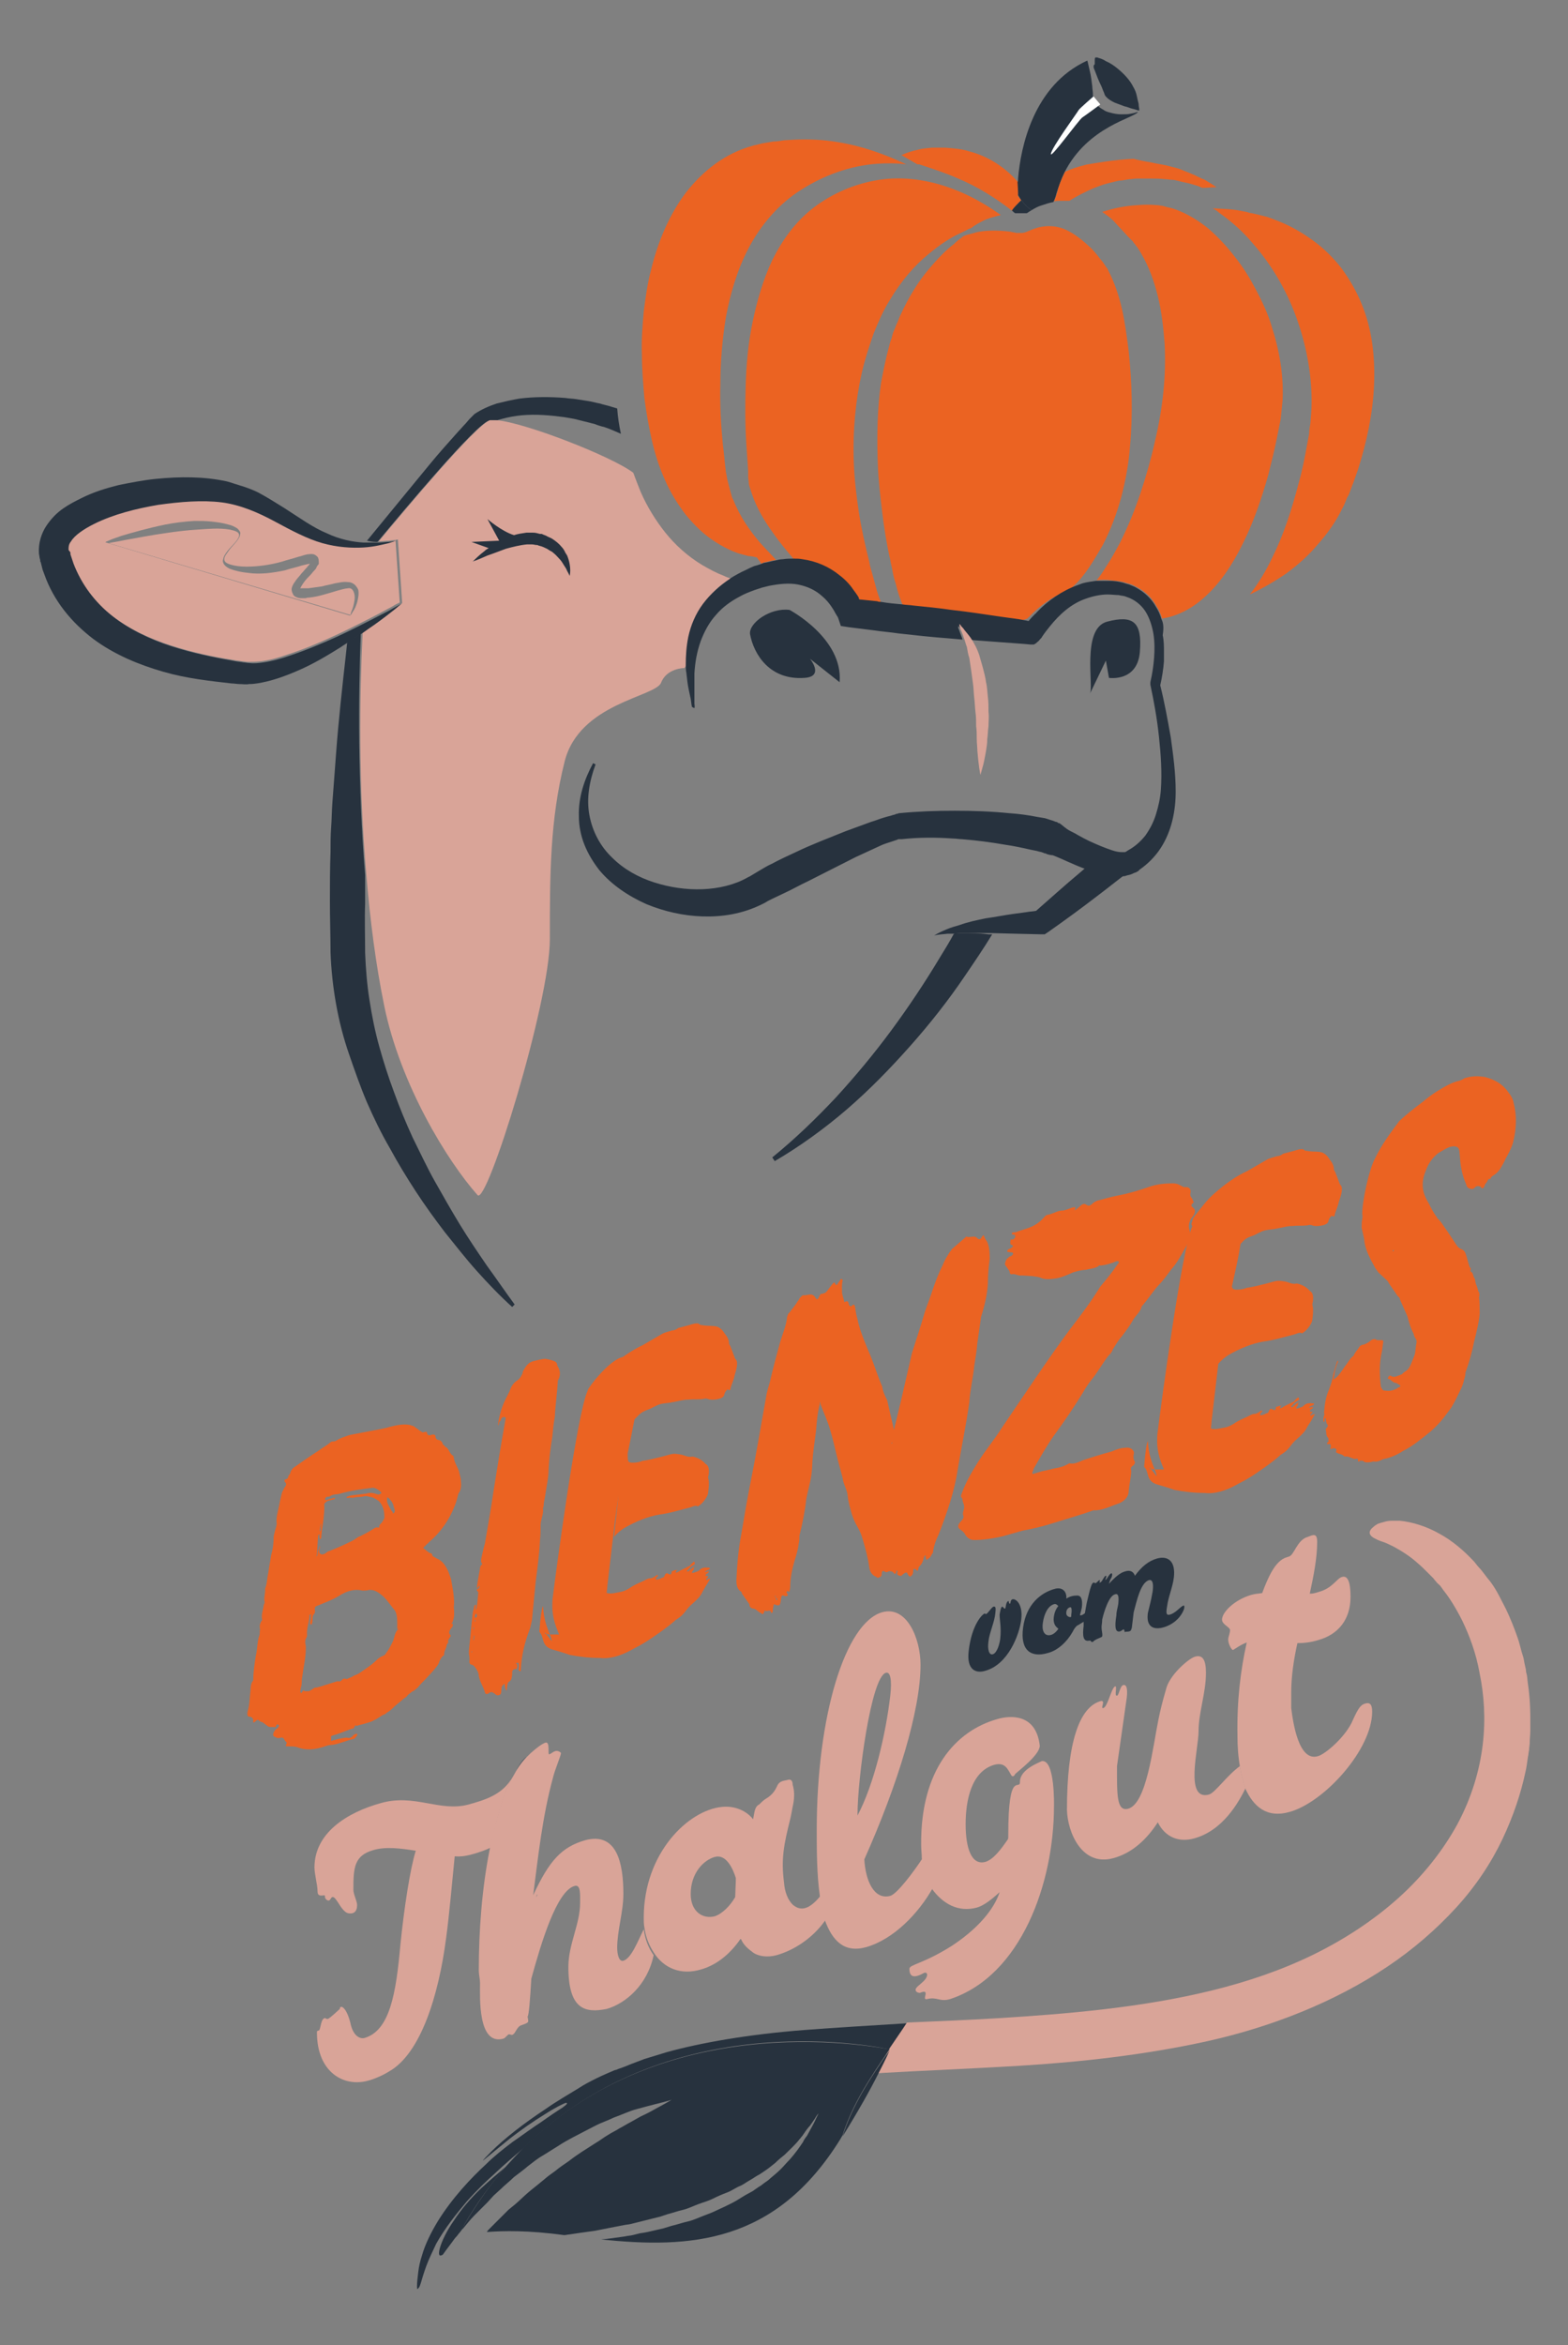 <?xml version="1.0" encoding="utf-8"?>
<!-- Generator: Adobe Illustrator 24.1.2, SVG Export Plug-In . SVG Version: 6.00 Build 0)  -->
<svg version="1.1" id="Ebene_1" xmlns="http://www.w3.org/2000/svg" xmlns:xlink="http://www.w3.org/1999/xlink" x="0px" y="0px"
	 viewBox="0 0 253.8 379.5" style="enable-background:new 0 0 253.8 379.5;" xml:space="preserve">
<rect x="0" y="0" width="253.8" height="379.5" fill="#808080" stroke="none"/>
<style type="text/css">
	.st0{fill:#27323E;}
	.st1{fill:none;}
	.st2{fill:#EB6322;}
	.st3{fill:#D9A498;}
	.st4{fill:none;stroke:#FFFFFF;stroke-width:0;stroke-linecap:round;stroke-linejoin:round;}
	.st5{fill:#FFFFFF;}
</style>
<g>
	<g>
		<path class="st0" d="M96.8,89.5c0,4.6-5.5,8.2-12.3,8.2c-6.8,0-12.3-3.7-12.3-8.2c0-4.6,5.5-8.2,12.3-8.2
			C91.3,81.2,96.8,84.9,96.8,89.5z"/>
		<path class="st1" d="M170,264.6c0.6-0.2,1.1-0.7,1.3-1c0.1-0.1-1-0.3-0.7-2.1c0.1-0.6,0.4-1.1,0.7-1.6c-0.2-0.1-0.3-0.4-0.7-0.3
			c-1,0.3-1.7,1.6-1.8,3C168.6,263.8,169,264.8,170,264.6z"/>
		<path class="st1" d="M173.3,261.7c0.1,0,0.1-0.1,0.1-0.4c0.1-0.6,0.1-1.3-0.2-1.2c-0.4,0.1-0.6,0.6-0.6,0.8
			C172.5,261.5,173,261.7,173.3,261.7z"/>
		<path class="st1" d="M143.4,270.7c-2.4,0.7-4.6,17.2-4.6,22.9v0.2c2.7-5.1,4.6-13.4,5.3-19.4C144.4,271.8,144.2,270.5,143.4,270.7
			z"/>
		<path class="st1" d="M115.7,310c1.2-0.3,2.5-1.7,3.3-3.1l0.2-2.6l0-0.5c-0.6-1.6-1.6-3.9-3.4-3.4c-1.8,0.5-4,2.7-4,6
			C111.8,309.4,113.7,310.6,115.7,310z"/>
		<path class="st1" d="M86.9,306.6c0,0.2-0.1,0.3-0.1,0.4C87,306.6,87,306.4,86.9,306.6z"/>
		<path class="st2" d="M155.1,28.9c3.1,1.3,6,3.1,8.7,5.2c0-0.1,0.1-0.1,0.1-0.2c0.3-0.4,0.7-0.8,1.1-1.2c0.1-0.1,0.2-0.2,0.3-0.3
			c-0.5-0.6-0.7-1-0.5-0.8c0,0,0-0.8,0.1-2c-1.2-1.4-2.7-2.7-4.5-3.7c-1.1-0.6-2.3-1.1-3.5-1.4c-1.2-0.4-2.6-0.5-3.9-0.6
			c-0.3,0-0.7,0-1.1,0l-0.6,0l-0.3,0c0,0-0.1,0,0,0l0,0l-0.1,0l-0.1,0c-0.7,0.1-1.4,0.1-2.1,0.3c-1,0.2-1.9,0.5-2.8,0.9
			c0.9,0.5,1.7,1,2.6,1.5c0.1,0,0.2,0,0.3,0C150.9,27.3,153.1,28,155.1,28.9z"/>
		<path class="st0" d="M163.9,33.9c0,0.1-0.1,0.1-0.1,0.2c0.2,0.1,0.3,0.3,0.5,0.4c0.3,0,0.6,0,0.9,0c0.3,0,0.7,0,1,0l0,0
			c0,0,0.2-0.1,0.3-0.2c0.2-0.1,0.3-0.2,0.5-0.3c-0.7-0.4-1.3-1.1-1.7-1.6c-0.1,0.1-0.2,0.2-0.3,0.3
			C164.6,33.1,164.3,33.4,163.9,33.9z"/>
		<path class="st0" d="M166.5,34.4C166.5,34.4,166.5,34.4,166.5,34.4c0,0-0.1,0-0.1,0c0,0,0,0,0,0L166.5,34.4L166.5,34.4
			C166.6,34.5,166.4,34.4,166.5,34.4z"/>
		<path class="st0" d="M164.8,31.6c-0.1-0.2,0.1,0.2,0.5,0.8c0.4,0.5,1,1.2,1.7,1.6c0.5-0.3,1-0.6,1.7-0.8c0.6-0.2,1.2-0.4,1.8-0.5
			c0.2-0.4,0.4-0.9,0.5-1.4c0.4-1.2,0.8-2.4,1.3-3.4c3.8-7.5,11.4-8.8,11.9-9.8c-0.1,0-0.5,0.2-1.2,0.3c-0.4,0.1-0.9,0.1-1.5,0.1
			c-0.6,0-1.2-0.1-1.9-0.3c-0.4-0.1-0.7-0.2-1.1-0.5c-0.4-0.2-0.8-0.5-1.1-1c-0.2-0.2-0.3-0.5-0.4-0.8c0-0.1-0.1-0.3-0.1-0.4
			c0-0.1,0-0.2,0-0.3c0-0.4-0.1-0.8-0.1-1.2c-0.1-0.8-0.2-1.7-0.4-2.5c-0.1-0.4-0.2-0.9-0.3-1.3c0-0.1-0.1-0.3-0.1-0.4
			c-8.8,4-10.8,14.2-11.2,19c0,0.2,0,0.5-0.1,0.7C164.8,30.9,164.8,31.6,164.8,31.6z"/>
		<path class="st0" d="M155.6,151c-0.4,0-0.8,0-1.2,0.1c-0.7,1.3-1.5,2.6-2.3,3.9c-2.4,4-5,7.9-7.8,11.7c-2.8,3.8-5.8,7.4-9,10.9
			c-3.2,3.4-6.6,6.7-10.3,9.7l0.2,0.3l0.2,0.3c4.1-2.4,8.1-5.3,11.7-8.4c3.7-3.2,7-6.6,10.2-10.2c3.2-3.6,6.2-7.4,8.9-11.4
			c1.5-2.2,3-4.4,4.4-6.7l-0.6,0C158.5,151,157,151,155.6,151z"/>
		<path class="st0" d="M61.1,87.7c4.5-5.4,15.8-18.9,18-19.6c0.2-0.1,0.6-0.1,1.1,0c0.3-0.1,0.6-0.2,1-0.3c1.1-0.3,2.2-0.5,3.3-0.6
			c2.3-0.2,4.5,0,6.8,0.3c0.6,0.1,1.2,0.2,1.7,0.3l1.6,0.4c0.5,0.1,1.1,0.3,1.6,0.4c0.5,0.2,1.1,0.4,1.6,0.5
			c0.9,0.3,1.8,0.7,2.7,1.1c-0.3-1.4-0.5-2.7-0.6-4.1c-0.3-0.1-0.7-0.2-1-0.3c-0.6-0.2-1.2-0.3-1.8-0.5c-0.6-0.1-1.2-0.3-1.9-0.4
			l-1.9-0.3c-0.6-0.1-1.2-0.1-1.8-0.2c-2.5-0.2-5-0.2-7.4,0.1c-1.2,0.2-2.5,0.5-3.7,0.8c-1.2,0.4-2.4,0.9-3.6,1.7l-0.2,0.2l-0.2,0.2
			l-0.1,0.1c0,0-0.1,0.1-0.1,0.1l0,0l-0.2,0.2l-0.6,0.7c-0.4,0.4-0.8,0.9-1.2,1.3c-0.8,0.9-1.6,1.8-2.4,2.7
			c-1.6,1.8-3.1,3.7-4.6,5.5l-7.8,9.5C60.2,87.7,60.7,87.7,61.1,87.7z"/>
		<path class="st0" d="M78.8,204.8c-1.5-2.2-3-4.4-4.4-6.7c-1.4-2.3-2.7-4.6-4-6.9c-1.3-2.3-2.4-4.7-3.6-7.1c-1.1-2.4-2.1-4.8-3-7.3
			c-0.9-2.4-1.7-4.9-2.4-7.4c-0.7-2.5-1.2-5-1.6-7.6c-0.4-2.5-0.6-5.1-0.7-7.6c0-2.6-0.1-5.4,0-8l0-4.6c-1.2-14.7-1.1-29.3-0.7-39.1
			c-0.7,0.5-1.4,0.9-2.2,1.4l-0.2,1.9c-0.6,5.4-1.2,10.7-1.6,16.1l-0.3,4c-0.1,1.3-0.2,2.7-0.3,4c-0.1,1.3-0.1,2.7-0.2,4
			c-0.1,1.3-0.1,2.7-0.1,4c-0.1,2.7-0.1,5.4-0.1,8.1c0,2.7,0.1,5.4,0.1,8.1c0.1,2.8,0.4,5.6,0.9,8.4c0.5,2.8,1.2,5.5,2.1,8.1
			c0.9,2.6,1.8,5.2,2.9,7.8c1.1,2.5,2.3,5,3.7,7.4c1.3,2.4,2.7,4.7,4.2,7c1.5,2.3,3.1,4.5,4.7,6.6c1.7,2.1,3.4,4.3,5.2,6.3
			c1.8,2,3.7,4,5.7,5.8l0.2-0.2l0.2-0.2C81.9,209.2,80.4,207,78.8,204.8z"/>
		<path class="st0" d="M86.9,88.4L86.9,88.4C86.9,88.4,86.9,88.4,86.9,88.4z"/>
		<path class="st3" d="M59.3,141.6c0.6,7.2,1.5,14.4,2.9,21.2c2.6,12.7,10.2,25.1,15.1,30.6C78.8,195.2,89,162.3,89,152
			s0-19.3,2.4-28.8c2.4-9.4,14.6-10.4,15.6-12.7c0.9-2.4,3.8-2.4,3.8-2.4l0.4-0.6c0-1.5,0.1-3,0.4-4.5c0.4-1.9,1.2-3.8,2.4-5.4
			c1.1-1.6,2.6-3,4.3-4c-0.4-0.1-0.7-0.2-1.1-0.4c-1.3-0.5-2.4-1.1-3.6-1.8c-2.3-1.4-4.3-3.2-5.9-5.2c-1.6-2-3-4.3-4-6.6
			c-0.4-1-0.8-2-1.2-3.1c-3.6-2.7-17.5-8.1-22.1-8.5c-0.5,0-0.9,0-1.1,0c-2.3,0.8-13.5,14.2-18,19.6c0.7,0,1.2-0.1,1.7-0.1
			c0.9-0.1,1.4-0.2,1.4-0.2l0.7,10.3c0,0-0.4,0.3-1.1,0.9c-0.7,0.6-1.8,1.5-3.3,2.5c-0.6,0.4-1.3,0.9-2,1.4
			C58.2,112.4,58,126.9,59.3,141.6z M76.1,91.2c0.1-0.1,0.3-0.3,0.5-0.4c0.4-0.4,1-1,1.8-1.6c0.2-0.2,0.5-0.4,0.7-0.5l-2.8-1
			l4.5-0.2L78.9,84c0,0,2.3,2,4.3,2.6c0.6-0.2,1.3-0.3,2-0.4c0.4,0,0.7,0,1.1,0c0.4,0,0.7,0.1,1.1,0.2l0,0l0,0l0.1,0l0.1,0l0.1,0
			l0.2,0.1c0.2,0.1,0.3,0.1,0.5,0.2c0.3,0.2,0.7,0.3,1,0.5c0.6,0.4,1.1,0.8,1.5,1.3c0.2,0.2,0.4,0.5,0.5,0.7
			c0.1,0.3,0.3,0.5,0.4,0.7c0.4,1,0.5,1.8,0.5,2.4c0,0.6-0.1,0.9-0.1,0.9s-0.1-0.3-0.4-0.8c-0.1-0.3-0.3-0.6-0.5-0.9
			c-0.2-0.3-0.4-0.7-0.7-1c-0.3-0.3-0.6-0.7-1-1c-0.2-0.2-0.4-0.3-0.6-0.4c-0.2-0.1-0.4-0.3-0.7-0.4c-0.2-0.1-0.4-0.2-0.7-0.3
			c-0.1,0-0.3-0.1-0.4-0.1l-0.2-0.1l-0.1,0l-0.1,0l0,0l0,0c0,0,0,0,0.1,0l0,0l0,0c-0.3,0-0.5-0.1-0.8-0.1c-0.3,0-0.5,0-0.8,0
			c-1.1,0.1-2.3,0.4-3.4,0.7c-1.1,0.4-2.1,0.8-3,1.1c-0.9,0.4-1.6,0.7-2.2,0.9c-0.3,0.1-0.5,0.2-0.7,0.2c-0.2,0-0.2,0-0.2,0
			S76,91.3,76.1,91.2z"/>
		<path class="st0" d="M179.2,141c-1.1-0.2-2.1-0.6-3.1-0.9c-0.5,0.4-0.9,0.8-1.4,1.2c-2.4,2-4.7,4.1-7,6.1c-0.5,0.1-1,0.1-1.5,0.2
			c-0.7,0.1-1.5,0.2-2.2,0.3c-1.5,0.2-2.9,0.5-4.4,0.7c-1.5,0.3-2.9,0.6-4.3,1.1c-0.7,0.2-1.4,0.4-2.1,0.7c-0.7,0.3-1.4,0.6-2,1
			c0.7-0.2,1.4-0.2,2.2-0.3c0.3,0,0.6,0,0.9,0c0.4,0,0.8-0.1,1.2-0.1c1.5,0,2.9,0,4.4,0l0.6,0l3.8,0.1l4.3,0.1l0.5,0l0.6-0.4
			c2.7-1.9,5.3-3.8,7.9-5.8c1.6-1.2,3.2-2.5,4.8-3.7c-0.2,0-0.4,0.1-0.6,0.1C180.9,141.3,180,141.2,179.2,141z"/>
		<path class="st2" d="M202.7,39.3c3.1,3.5,5.5,7.6,7.1,12c1.6,4.4,2.5,9,2.5,13.7c0,1.2-0.1,2.3-0.2,3.5c-0.1,0.6-0.2,1.2-0.2,1.7
			l-0.3,1.6c-0.4,2.2-0.8,4.3-1.4,6.4c-1.1,4.2-2.4,8.3-4.3,12.1c-1,2.1-2.2,4.1-3.6,5.9c2.1-1,4-2.1,5.9-3.4
			c1.9-1.4,3.6-2.9,5.1-4.7c1.5-1.7,2.9-3.6,3.9-5.7c0.3-0.5,0.5-1,0.7-1.5c0.1-0.3,0.2-0.5,0.4-0.8l0.3-0.8l0.3-0.8
			c0.1-0.2,0.2-0.5,0.3-0.8l0.6-1.7c1.4-4.4,2.4-9,2.6-13.6c0.2-4.6-0.3-9.1-2-13.2c-0.8-2-1.9-3.9-3.2-5.7
			c-1.3-1.7-2.9-3.3-4.7-4.6c-1.8-1.3-3.7-2.4-5.8-3.2c-0.5-0.2-1-0.4-1.6-0.6l-0.8-0.2l-0.4-0.1l-0.4-0.1l-0.9-0.2
			c-0.2,0-0.5-0.1-0.8-0.2c-0.5-0.1-1.1-0.2-1.6-0.3c-1.3-0.2-2.6-0.2-3.9-0.3c0.3,0.2,0.7,0.4,1,0.7
			C199.4,35.9,201.2,37.5,202.7,39.3z"/>
		<path class="st2" d="M125.6,90.6c-0.8-0.9-1.7-1.8-2.6-2.8c-1.6-1.9-3.2-4.1-4.3-6.9c-0.2-0.3-0.3-0.7-0.4-1.1
			c-0.1-0.4-0.2-0.7-0.3-1.1c-0.1-0.4-0.2-0.8-0.3-1.2l-0.1-0.6l-0.1-0.5c-0.2-1.5-0.3-3-0.5-4.5c-0.3-3.1-0.5-6.4-0.4-9.8
			c0-3.4,0.3-7.1,0.9-10.8c0.7-3.7,1.8-7.6,3.7-11.2c1.9-3.6,4.8-7.1,8.5-9.4c3.6-2.3,7.9-3.9,12.3-4.2c1.6-0.1,3.1-0.1,4.7,0.1
			c-3.6-1.7-7.3-3-11.1-3.6c-2.3-0.4-4.7-0.5-7-0.4l-1.7,0.1c-0.6,0.1-1.1,0.2-1.7,0.2c-0.6,0.1-1.2,0.2-1.8,0.3l-0.4,0.1l-0.4,0.1
			c-0.3,0.1-0.6,0.1-0.8,0.2c-2.2,0.6-4.2,1.6-6,2.9c-1.8,1.3-3.4,2.9-4.8,4.7c-2.7,3.6-4.5,7.9-5.6,12.4c-0.6,2.2-0.9,4.5-1.2,6.8
			c-0.2,2.3-0.4,4.6-0.3,7c0,2.3,0.2,4.6,0.4,7c0.3,2.3,0.7,4.6,1.2,6.8c0.5,2.2,1.2,4.4,2.1,6.4c0.9,2.1,2.1,4,3.4,5.7
			c1.4,1.7,2.9,3.2,4.8,4.4c0.9,0.6,1.9,1.1,2.8,1.5c0.5,0.2,1,0.4,1.5,0.5c0.2,0.1,0.5,0.1,0.7,0.2l0.4,0.1l0.3,0l1,0.2l0.5,0.7
			c0.1,0.1,0.1,0.2,0.2,0.3c0.2-0.1,0.3-0.1,0.5-0.2C124.3,90.9,124.9,90.7,125.6,90.6z"/>
		<path class="st2" d="M141.2,92.9c-0.2-0.7-0.4-1.3-0.5-2c-0.7-2.8-1.3-5.5-1.7-8.1c-0.4-2.7-0.7-5.3-0.8-7.9
			c-0.2-5.2,0.3-10.2,1.3-14.6c0.5-2.2,1.2-4.3,1.9-6.3c0.8-2,1.6-3.8,2.6-5.4c1.9-3.2,4.1-5.7,6.2-7.4c2-1.7,3.8-2.8,5.1-3.4
			c0.6-0.3,1.1-0.5,1.4-0.7c0.3-0.1,0.5-0.2,0.5-0.2l0.1,0.2l-0.1-0.2c0,0,0.2-0.1,0.4-0.3c0.3-0.2,0.8-0.5,1.4-0.8
			c0.7-0.4,1.8-0.7,3-1c-2.4-1.7-5-3.2-7.7-4.2c-3.9-1.5-8.1-2.1-12-1.5c-3.9,0.6-7.6,2.2-10.6,4.5c-3,2.3-5.1,5.3-6.7,8.5
			c-1.5,3.2-2.5,6.7-3.2,10.1c-0.7,3.4-1,6.8-1.1,10.1c-0.1,3.3-0.1,6.4,0.1,9.5c0.1,1.5,0.2,3,0.3,4.4l0,0.5l0,0.5
			c0,0.3,0.1,0.6,0.1,0.9c0,0.3,0.1,0.6,0.2,0.9c0.1,0.3,0.2,0.6,0.3,0.9c0.8,2.4,2.1,4.5,3.4,6.3c1.1,1.6,2.3,3,3.4,4.3
			c0.5,0,0.9,0,1.4,0.1c2.2,0.3,4.3,1.2,6,2.6c0.9,0.7,1.6,1.5,2.2,2.3c0.3,0.4,0.6,0.9,0.9,1.3c0.1,0.1,0.1,0.2,0.1,0.3l2.9,0.3
			c0.2,0,0.4,0,0.6,0.1c-0.3-0.8-0.6-1.6-0.8-2.4C141.6,94.3,141.4,93.7,141.2,92.9z"/>
		<path class="st2" d="M182.5,38.2c0.2,0.2,0.4,0.4,0.6,0.6l0.3,0.3l0.1,0.2l0.1,0.1l0,0l0.1,0.1l0.2,0.3c0.1,0.1,0.2,0.2,0.3,0.4
			c0.2,0.3,0.4,0.6,0.5,0.8c1.3,2.2,2.1,4.5,2.7,6.9c0.6,2.4,0.9,5,1.1,7.6c0.3,5.2-0.3,10.7-1.6,16.1c-0.6,2.7-1.4,5.5-2.3,8.2
			c-0.9,2.7-2,5.4-3.3,8c-0.7,1.3-1.4,2.6-2.2,3.8c-0.5,0.8-1,1.6-1.6,2.3c0.7-0.1,1.5-0.1,2.2,0c0.7,0.1,1.4,0.1,2.2,0.3
			c0.3,0.1,0.6,0.2,1,0.3c0.4,0.1,0.7,0.3,1.1,0.5c1.4,0.7,2.5,1.8,3.2,3.1c0.4,0.6,0.7,1.3,0.9,2c2.5-0.4,4.8-1.6,6.8-3.4
			c2.5-2.2,4.6-5.3,6.3-8.8c1.7-3.4,3-7.2,4.1-11.1c0.5-2,1-4,1.4-6l0.3-1.5c0.1-0.5,0.2-1,0.3-1.5c0.1-1,0.2-2,0.3-3
			c0.2-4-0.5-8.1-1.8-12.1c-0.6-2-1.5-3.9-2.5-5.8c-1-1.9-2.1-3.7-3.4-5.3c-1.3-1.7-2.7-3.2-4.3-4.6c-1.6-1.3-3.4-2.4-5.3-3.1
			c-0.5-0.2-1-0.3-1.5-0.4l-0.3-0.1l-0.4-0.1c-0.2,0-0.5-0.1-0.8-0.1c-1.1-0.1-2.1-0.1-3.2,0c-1.9,0.1-3.9,0.5-5.7,1.1
			c0.6,0.4,1.3,0.9,1.8,1.4C181,36.6,181.8,37.4,182.5,38.2z"/>
		<path class="st2" d="M176.3,91.8c0.8-1.2,1.5-2.4,2.2-3.6c1.3-2.5,2.3-5.2,3-7.8c0.7-2.7,1.2-5.4,1.4-8.1
			c0.5-5.4,0.3-10.6-0.2-15.4c-0.3-2.4-0.6-4.7-1.1-6.9c-0.5-2.2-1.2-4.2-2-5.8c-0.1-0.2-0.2-0.4-0.3-0.6c0-0.1-0.1-0.2-0.2-0.3
			l-0.2-0.3l-0.4-0.6l-0.5-0.6c-0.6-0.8-1.2-1.5-1.9-2.1c-1.3-1.2-2.7-2.2-4-2.7c-1.4-0.5-2.7-0.5-4-0.2c-0.7,0.2-1.2,0.4-1.9,0.7
			c-0.2,0.1-0.3,0.1-0.7,0.2l-0.2,0c0,0-0.1,0-0.1,0c-0.1,0-0.1,0-0.2,0c-0.1,0,0,0-0.1,0l-0.1,0l-0.1,0l-0.2,0
			c-0.3-0.1-0.6-0.1-0.9-0.2c-2.4-0.3-4.3-0.2-5.6,0.1c-0.6,0.2-1.1,0.3-1.5,0.4c-0.3,0.1-0.5,0.2-0.5,0.2c0,0-0.2,0.1-0.4,0.3
			c-0.3,0.2-0.7,0.5-1.2,1c-1.1,0.8-2.5,2.2-4.1,4.1c-1.6,1.9-3.2,4.4-4.6,7.5c-0.2,0.4-0.3,0.8-0.5,1.2c-0.2,0.4-0.3,0.8-0.5,1.2
			c-0.2,0.4-0.3,0.9-0.4,1.3c-0.2,0.4-0.3,0.9-0.4,1.3c-0.5,1.8-0.9,3.8-1.3,5.9c-0.6,4.1-0.7,8.7-0.5,13.5c0.1,2.4,0.4,4.9,0.7,7.4
			c0.3,2.5,0.7,5.1,1.3,7.7c0.1,0.7,0.3,1.3,0.4,2c0.1,0.6,0.3,1.3,0.5,1.9c0.3,1.3,0.7,2.5,1.2,3.6c0.1,0.3,0.2,0.5,0.4,0.7
			c2,0.2,4.1,0.5,6.1,0.7c2.7,0.4,5.4,0.7,8,1.1l2.9,0.4c0.9-0.2,1.8-0.6,2.7-0.9c0.1-0.1,0.1-0.2,0.2-0.2c1.8-1.9,4-3.5,6.6-4.4
			c0.2-0.2,0.4-0.4,0.6-0.6C174.6,94.1,175.5,93,176.3,91.8z"/>
		<path class="st3" d="M62.8,87.8c-0.9,0.2-2.3,0.6-4.1,0.7c-1.8,0.1-4.1,0.1-6.6-0.7c-2.5-0.7-5.1-2.1-7.7-3.5
			c-2.6-1.4-5.5-2.6-8.6-3.1c-3.2-0.4-6.7-0.2-10.3,0.4c-3.5,0.6-7.2,1.5-10.4,3.1c-1.6,0.8-3,1.8-3.7,2.8c-0.3,0.5-0.4,0.9-0.4,1.3
			c0,0,0,0,0,0.1l0.1,0.3l0,0l0,0.1l0,0.2l0.1,0.3l0.2,0.6l0.2,0.6c1.3,3.4,3.4,6.3,6.3,8.5c2.8,2.2,6.2,3.8,9.6,4.9
			c3.4,1.1,6.9,1.9,10.3,2.4c0.4,0.1,0.9,0.1,1.3,0.2c0.4,0,0.7,0.1,1,0.1c0.7,0,1.4,0,2.2-0.1c1.5-0.2,2.9-0.6,4.3-1.1
			c2.8-0.9,5.3-2,7.5-3c2.2-1,4.1-2,5.7-2.8c1.6-0.8,2.8-1.5,3.6-1.9c0.8-0.5,1.3-0.7,1.3-0.7l-0.7-10.3
			C64.2,87.4,63.8,87.6,62.8,87.8z M57.9,97.1c-0.2,0.9-0.5,1.5-0.8,1.9c-0.2,0.4-0.4,0.6-0.4,0.6l-0.1,0L17.2,87.8
			c-0.1,0-0.1,0-0.1,0l0-0.1c0,0,0.2-0.1,0.7-0.3c0.4-0.2,1.1-0.4,1.9-0.7c1.7-0.5,4.1-1.2,7-1.8c1.5-0.3,3.1-0.5,4.8-0.6
			c0.9,0,1.8,0,2.7,0.1c0.9,0.1,1.8,0.2,2.8,0.5c0.5,0.1,0.9,0.3,1.4,0.6c0.2,0.2,0.4,0.4,0.5,0.7c0,0.3-0.1,0.6-0.2,0.8
			c-0.5,0.9-1.3,1.5-1.8,2.3c-0.3,0.4-0.6,0.8-0.6,1.2c0,0.4,0.3,0.6,0.8,0.8c0.9,0.3,1.9,0.4,2.8,0.4c1.9,0,3.9-0.3,5.7-0.8
			c0.9-0.3,1.8-0.5,2.7-0.8c0.5-0.1,0.9-0.3,1.5-0.4c0.3,0,0.5-0.1,1,0c0.2,0.1,0.6,0.3,0.7,0.6c0.1,0.3,0.1,0.5,0.1,0.7l0,0.1
			l0,0.1l0,0c0,0,0,0.1-0.1,0.2l-0.1,0.1c-0.1,0.2-0.2,0.3-0.2,0.4c-0.1,0.2-0.3,0.4-0.5,0.6c-0.3,0.4-0.6,0.7-0.9,1
			c-0.3,0.3-0.6,0.7-0.8,1c-0.1,0.2-0.2,0.3-0.3,0.5c0,0.1-0.1,0.1-0.1,0.2c0.1,0,0.1,0,0.2,0c0.2,0,0.3,0,0.5,0c0.2,0,0.4,0,0.6,0
			c0.8-0.1,1.5-0.2,2.2-0.3c0.7-0.2,1.4-0.3,2.1-0.5c0.7-0.1,1.3-0.3,2.1-0.2c0.4,0,0.7,0.1,1.1,0.4c0.3,0.3,0.5,0.6,0.6,0.9
			C58.1,96.1,58,96.6,57.9,97.1z"/>
		<path class="st0" d="M38.8,110.7c0.5,0,1,0.1,1.5,0c1,0,1.9-0.2,2.8-0.4c1.7-0.4,3.3-1,4.7-1.6c2.9-1.2,5.3-2.7,7.4-4
			c0.4-0.3,0.8-0.5,1.2-0.8c0.8-0.5,1.5-1,2.2-1.4c0.7-0.5,1.4-1,2-1.4c1.4-1,2.5-1.9,3.3-2.5c0.7-0.6,1.1-0.9,1.1-0.9
			s-0.4,0.2-1.3,0.7c-0.8,0.5-2.1,1.1-3.6,1.9c-1.6,0.8-3.5,1.8-5.7,2.8c-2.2,1-4.8,2.1-7.5,3c-1.4,0.5-2.9,0.9-4.3,1.1
			c-0.7,0.1-1.5,0.2-2.2,0.1c-0.4,0-0.6-0.1-1-0.1c-0.4-0.1-0.8-0.1-1.3-0.2c-3.4-0.6-6.9-1.3-10.3-2.4c-3.4-1.1-6.8-2.7-9.6-4.9
			c-2.8-2.2-5-5.1-6.3-8.5l-0.2-0.6l-0.2-0.6l-0.1-0.3l0-0.2l0-0.1l0,0L11.1,89c0,0,0,0,0-0.1c0-0.4,0-0.8,0.4-1.3
			c0.6-1,2.1-2,3.7-2.8c3.2-1.6,6.9-2.5,10.4-3.1c3.6-0.5,7.1-0.8,10.3-0.4c3.1,0.4,6,1.7,8.6,3.1c2.6,1.4,5.2,2.8,7.7,3.5
			c2.5,0.7,4.8,0.8,6.6,0.7c1.8-0.1,3.2-0.5,4.1-0.7c0.9-0.3,1.4-0.4,1.4-0.4c0,0-0.5,0.1-1.4,0.2c-0.5,0-1,0.1-1.7,0.1
			c-0.5,0-1,0-1.5,0c-0.3,0-0.6,0-0.9,0c-1.7-0.1-3.8-0.5-5.9-1.5c-2.2-0.9-4.4-2.5-6.9-4.1c-1.3-0.8-2.7-1.7-4.2-2.5
			c-0.8-0.4-1.6-0.7-2.5-1c-0.4-0.1-0.9-0.3-1.3-0.4l-0.6-0.2l-0.7-0.2c-3.7-0.8-7.5-0.8-11.5-0.4c-2,0.2-4,0.6-6,1
			c-2,0.5-4,1.1-6,2.1c-1,0.5-2,1-3,1.7c-1,0.7-1.9,1.6-2.7,2.8c-0.8,1.2-1.3,2.8-1.2,4.4c0,0.2,0.1,0.5,0.1,0.7l0.1,0.4
			c0.1,0.2,0,0.1,0,0.1l0,0l0,0.1l0.1,0.2l0.1,0.4l0.2,0.8l0.3,0.8C7.9,95,9,97,10.4,98.8c1.4,1.8,3,3.3,4.7,4.6
			c3.5,2.6,7.5,4.2,11.3,5.3c3.8,1.1,7.6,1.5,11.1,1.9C37.9,110.6,38.4,110.7,38.8,110.7z"/>
		<path class="st0" d="M188,100.2c-0.2-0.7-0.5-1.4-0.9-2c-0.7-1.3-1.9-2.4-3.2-3.1c-0.3-0.2-0.7-0.3-1.1-0.5
			c-0.4-0.1-0.7-0.2-1-0.3c-0.8-0.2-1.4-0.3-2.2-0.3c-0.7,0-1.5,0-2.2,0c-0.7,0.1-1.5,0.2-2.2,0.4c-0.3,0.1-0.5,0.2-0.8,0.3
			c-2.5,0.9-4.8,2.5-6.6,4.4c-0.1,0.1-0.1,0.2-0.2,0.2c-0.4,0.4-0.8,0.8-1.1,1.2l-0.5-0.1l-1.1-0.2l-2.9-0.4c-2.7-0.4-5.3-0.8-8-1.1
			c-2-0.3-4.1-0.5-6.1-0.7c-0.6-0.1-1.3-0.1-1.9-0.2c-1.1-0.1-2.3-0.2-3.4-0.4c-0.2,0-0.4,0-0.6-0.1l-2.9-0.3
			c-0.1-0.1-0.1-0.2-0.1-0.3c-0.3-0.5-0.6-0.9-0.9-1.3c-0.6-0.9-1.4-1.7-2.2-2.3c-1.7-1.4-3.8-2.3-6-2.6c-0.5-0.1-0.9-0.1-1.4-0.1
			c-0.6,0-1.2,0-1.8,0.1c-0.4,0-0.8,0.1-1.2,0.2c-0.6,0.1-1.2,0.3-1.9,0.4c-0.2,0.1-0.3,0.1-0.5,0.2c-0.3,0.1-0.6,0.2-1,0.3
			l-0.7,0.3l-0.6,0.3c-0.9,0.4-1.8,0.9-2.6,1.4c0,0-0.1,0.1-0.1,0.1c-1.6,1.1-3.1,2.4-4.3,4c-1.2,1.6-2,3.5-2.4,5.4
			c-0.3,1.5-0.4,3-0.4,4.5c0,0.4,0,0.8,0.1,1.3c0.1,0.9,0.2,1.9,0.4,2.8l0.3,1.4l0.1,0.7c0,0.2,0.1,0.5,0.1,0.6l0.2,0.1l0.2,0.1
			c0.1-0.3,0-0.5,0-0.8l0-0.7l0-1.4c0-0.9,0-1.8,0-2.7c0.1-1.8,0.4-3.5,1-5.2c0.6-1.6,1.4-3.1,2.5-4.3c1.1-1.3,2.4-2.2,3.9-3
			c0.7-0.4,1.5-0.7,2.3-1l0.6-0.2l0.6-0.2c0.4-0.1,0.8-0.2,1.2-0.3c1.6-0.3,3.2-0.5,4.7-0.2c1.5,0.3,2.8,0.9,3.9,1.9
			c0.6,0.5,1.1,1.1,1.5,1.7c0.2,0.3,0.4,0.6,0.6,1c0.1,0.2,0.2,0.3,0.3,0.5c0.1,0.1,0.2,0.4,0.2,0.4l0.4,1.2l1.3,0.2l4,0.5
			c1.3,0.2,2.7,0.3,4,0.5c2.7,0.3,5.4,0.6,8.1,0.8l2.3,0.2c-0.1-0.4-0.3-0.8-0.4-1.1c-0.1-0.3-0.2-0.6-0.3-0.8c0-0.2,0-0.3,0-0.3
			s0.1,0.1,0.2,0.2c0.1,0.1,0.3,0.3,0.5,0.6c0.2,0.3,0.5,0.6,0.8,1c0.1,0.1,0.2,0.3,0.3,0.4l0.7,0.1l4,0.3c1.4,0.1,2.7,0.2,4.1,0.3
			l1.1,0.1l0.1,0c0.5,0,0.2,0,0.3,0l0,0l0.1,0c0.1,0,0.1,0,0.2-0.1c0.1,0,0.1-0.1,0.2-0.1l0.1-0.1l0.1-0.1c0.3-0.2,0.3-0.3,0.4-0.4
			c0.2-0.2,0.3-0.3,0.4-0.5c0.4-0.6,0.8-1.1,1.2-1.6c1.6-2,3.5-3.7,5.8-4.5c1.1-0.4,2.4-0.7,3.6-0.7c0.6,0,1.3,0.1,1.8,0.1
			c0.3,0.1,0.7,0.1,1,0.2c0.3,0.1,0.5,0.2,0.8,0.3c1.1,0.5,2,1.3,2.6,2.3c0.6,1,1,2.3,1.2,3.5c0.2,1.3,0.2,2.6,0.1,3.9
			c-0.1,1.3-0.3,2.6-0.6,3.9l0,0.2l0,0.2c0.6,2.8,1.1,5.6,1.4,8.5c0.3,2.8,0.5,5.7,0.3,8.5c-0.1,1.4-0.4,2.7-0.8,4
			c-0.4,1.3-1,2.4-1.7,3.4c-0.8,1-1.7,1.8-2.8,2.4l-0.3,0.2l-0.2,0.1c-0.1,0,0,0,0,0c-0.1,0-0.3,0-0.5,0c-0.5,0-1-0.1-1.6-0.3
			c-1.2-0.4-2.4-0.9-3.7-1.5c-0.6-0.3-1.2-0.6-1.9-1c-0.6-0.4-1.3-0.6-1.9-1.1c-0.3-0.2-0.6-0.5-0.9-0.7c-0.1-0.1-0.2-0.1-0.3-0.1
			l-0.1-0.1l0,0l-0.2-0.1l-0.1,0l-0.5-0.2c-0.4-0.1-0.9-0.3-1.3-0.4l-1.2-0.2c-1.5-0.3-3-0.5-4.5-0.6c-3-0.3-5.9-0.4-8.9-0.4
			c-3,0-5.9,0.1-9,0.4l-0.3,0.1c-0.1,0-0.2,0-0.3,0.1l-0.4,0.1l-0.3,0.1c-0.4,0.1-0.8,0.2-1.1,0.3c-0.7,0.2-1.4,0.5-2.1,0.7
			l-4.1,1.5c-2.7,1.1-5.4,2.1-8.1,3.4c-1.3,0.6-2.6,1.2-3.9,1.9c-0.7,0.3-1.3,0.7-2,1.1l-0.5,0.3l-0.5,0.3l-0.5,0.3l-0.4,0.2
			c-2.1,1.2-4.7,1.8-7.3,1.9c-2.6,0.1-5.3-0.3-7.8-1.1c-2.5-0.8-4.9-2.1-6.8-4c-1.9-1.8-3.2-4.2-3.7-6.9c-0.5-2.7,0-5.5,1-8.2
			l-0.2-0.1l-0.2-0.1c-1.4,2.6-2.4,5.5-2.3,8.6c0,1.5,0.3,3.1,0.9,4.6c0.6,1.5,1.4,2.8,2.4,4.1c2,2.4,4.7,4.2,7.6,5.5
			c2.9,1.2,6,1.9,9.1,2c3.2,0.1,6.4-0.4,9.5-1.9l0.6-0.3l0.5-0.3l0.4-0.2l0.4-0.2l1.9-0.9c1.3-0.6,2.5-1.3,3.8-1.9
			c2.6-1.3,5.1-2.6,7.7-3.9c1.3-0.6,2.6-1.2,3.9-1.8c0.6-0.3,1.3-0.5,1.9-0.7c0.3-0.1,0.6-0.2,0.9-0.3l0.2-0.1l0.2,0
			c0,0,0.1,0,0.2,0l0.1,0l0.1,0l0,0c2.7-0.3,5.5-0.3,8.3-0.1c0.5,0,0.9,0.1,1.4,0.1c2.4,0.2,4.7,0.5,7,0.9c1.4,0.2,2.8,0.5,4.1,0.8
			l1,0.2c0.3,0.1,0.4,0.1,0.8,0.2l0.5,0.2l0,0l0.1,0c0.1,0,0.2,0.1,0.2,0.1c0.3,0.1,0.7,0.2,1,0.2c1.8,0.7,3.5,1.6,5.5,2.3
			c1,0.4,2,0.7,3.1,0.9c0.8,0.2,1.7,0.3,2.7,0.2c0.2,0,0.4,0,0.6-0.1c0.3-0.1,0.6-0.1,1-0.3c0.2-0.1,0.4-0.2,0.5-0.2l0.2-0.1
			c0,0,0.2-0.1,0.1-0.1l0,0l0.1,0l0.1-0.1l0.2-0.2c1.3-0.9,2.5-2.1,3.4-3.5c1.8-2.8,2.4-6.1,2.4-9.1c0-3-0.4-5.9-0.8-8.8
			c-0.5-2.8-1-5.6-1.7-8.4c0.3-1.3,0.5-2.6,0.6-3.9c0-0.5,0-1,0-1.5c0-0.9,0-1.8-0.2-2.7C188.4,101.5,188.3,100.8,188,100.2z
			 M166.2,100.9C166.2,100.9,166.2,100.9,166.2,100.9L166.2,100.9C166.3,100.9,166.3,100.9,166.2,100.9z"/>
		<line class="st4" x1="86.9" y1="88.4" x2="86.9" y2="88.4"/>
		<path class="st0" d="M130.2,109.7c3.3-0.2,0.9-3.1,0.9-3.1l4.8,3.8c0.6-7.1-8.1-11.7-8.1-11.7c-3.1-0.4-6.6,2.1-6.4,3.9
			C122,105.9,124.6,110.1,130.2,109.7z"/>
		<path class="st0" d="M179,106.9l0.5,2.8c0,0,4.6,0.7,5-4.2c0.4-4.9-1.1-6-5.3-4.9c-4.2,1.1-2.1,10.6-2.8,11.7L179,106.9z"/>
		<path class="st3" d="M156.9,106.5c0.1,0.6,0.2,1.3,0.3,2c0.1,0.7,0.2,1.4,0.3,2.2c0.1,0.7,0.1,1.5,0.2,2.3
			c0.1,0.8,0.1,1.5,0.2,2.3c0.1,0.7,0.1,1.5,0.1,2.2c0.1,0.7,0.1,1.4,0.1,2.1c0,0.7,0.1,1.3,0.1,1.9c0.1,1.2,0.2,2.1,0.3,2.8
			c0.1,0.7,0.2,1.1,0.2,1.1s0.1-0.4,0.3-1.1c0.1-0.3,0.2-0.7,0.3-1.2c0.1-0.5,0.2-1,0.3-1.6c0.1-0.6,0.2-1.2,0.2-1.9
			c0.1-0.7,0.1-1.4,0.2-2.1c0-0.7,0.1-1.5,0-2.3c0-0.8,0-1.6-0.1-2.4c-0.1-0.8-0.1-1.6-0.3-2.4c-0.1-0.8-0.3-1.5-0.5-2.3
			c-0.2-0.7-0.4-1.4-0.6-2.1c-0.2-0.6-0.5-1.3-0.8-1.8c-0.2-0.4-0.4-0.7-0.6-1c-0.1-0.1-0.2-0.3-0.3-0.4c-0.3-0.4-0.6-0.7-0.8-1
			c-0.2-0.3-0.4-0.4-0.5-0.6c-0.1-0.2-0.2-0.2-0.2-0.2s0,0.1,0,0.3c0.1,0.2,0.1,0.5,0.3,0.8c0.1,0.3,0.3,0.7,0.4,1.1
			c0.2,0.5,0.3,1,0.5,1.5C156.6,105.3,156.7,105.9,156.9,106.5z"/>
		<path class="st3" d="M56.9,98.9c0.2-0.4,0.4-1.1,0.5-1.9c0.1-0.8-0.2-2-1.1-1.8c-1,0.1-2.3,0.6-3.8,1c-0.7,0.2-1.5,0.4-2.4,0.5
			c-0.2,0-0.4,0-0.6,0.1c-0.2,0-0.5,0-0.7,0c-0.3,0-0.5,0-0.9-0.2c-0.2-0.1-0.4-0.2-0.5-0.5c-0.1-0.2-0.2-0.5-0.2-0.7
			c0-0.4,0.2-0.7,0.3-0.9c0.1-0.2,0.3-0.4,0.4-0.6c0.3-0.4,0.6-0.7,0.9-1.1c0.3-0.3,0.6-0.7,0.9-1c0.1-0.2,0.3-0.3,0.4-0.5
			c0,0,0-0.1,0.1-0.1c0,0,0,0,0,0c-0.4,0.1-0.9,0.2-1.3,0.3c-0.9,0.3-1.9,0.5-2.8,0.8c-1.9,0.4-4,0.7-6,0.4c-1-0.1-2-0.3-3-0.7
			c-0.2-0.1-0.5-0.3-0.7-0.5c-0.2-0.2-0.4-0.6-0.3-0.9c0.1-0.6,0.4-1,0.7-1.4c0.6-0.8,1.4-1.4,1.8-2.2c0.2-0.4,0.1-0.7-0.2-0.9
			c-0.3-0.2-0.8-0.3-1.2-0.4c-1.8-0.3-3.6-0.1-5.2,0c-1.7,0.1-3.3,0.3-4.7,0.5c-2.9,0.4-5.4,0.9-7.1,1.2c-1.4,0.3-2.3,0.4-2.6,0.5
			l39.4,11.7l-0.1,0C56.6,99.5,56.8,99.3,56.9,98.9z"/>
		<path class="st0" d="M177.2,11.4c0.3,0.8,0.6,1.6,1,2.4c0.2,0.4,0.3,0.8,0.5,1.2c0,0.1,0.1,0.2,0.1,0.3c0,0.1,0.1,0.1,0.1,0.2
			c0.1,0.1,0.1,0.2,0.2,0.2c0.2,0.3,0.7,0.6,1.3,0.9c0.5,0.2,1.1,0.4,1.6,0.6c0.5,0.1,0.9,0.3,1.3,0.4c0.5,0.1,0.9,0.3,1.1,0.3
			c0-0.1,0-0.1,0-0.2c0-0.2-0.1-0.5-0.1-0.9c-0.1-0.4-0.2-0.8-0.3-1.3c-0.1-0.5-0.3-1-0.6-1.5c-0.5-1-1.4-2-2.5-2.9
			c-0.6-0.5-1.2-0.9-1.9-1.2c-0.3-0.2-0.7-0.4-1.1-0.5c-0.1,0-0.2-0.1-0.3-0.1l-0.1,0c0,0,0,0-0.1,0c-0.1,0-0.1,0-0.1,0
			c0,0,0-0.1,0,0c-0.1,0.1-0.1,0.3-0.1,0.5c0,0.2,0,0.4,0,0.6C176.9,10.6,177,11,177.2,11.4z"/>
		<line class="st4" x1="79.3" y1="88.7" x2="79.3" y2="88.7"/>
		<path class="st0" d="M161.1,261.1c0.1-0.8,0.1-1.2-0.3-1.1c-0.3,0.1-0.9,1.1-1.2,1.2c-0.1,0-0.2-0.1-0.2-0.1
			c-0.4,0.1-2.1,1.8-2.6,6c-0.4,3.2,1.2,3.7,2.6,3.3c3.8-1,5.6-5.9,5.9-8.3c0.3-2.4-0.8-3.4-1.4-3.3c-0.4,0.1-0.3,0.7-0.4,0.7
			c-0.3,0.1-0.1-0.4-0.3-0.4c-0.4,0.1-0.4,1.2-0.5,1.2c-0.2,0.1-0.3-0.3-0.5-0.3c-0.2,0.1-0.3,0.7-0.4,1.3c0,0.9,0.3,2.1,0.1,3.9
			c-0.1,0.8-0.5,2.3-1.2,2.5c-0.6,0.2-0.9-0.8-0.7-2.1C160.1,264.4,161,262.4,161.1,261.1z"/>
		<path class="st0" d="M169.6,267.5c1.6-0.4,3.1-1.8,4-3.4c0.3-0.6,0.5-0.8,0.7-1c0.4-0.2,0.8-0.5,1.2-0.7c0.1-0.4,0.1-0.9,0.2-1.4
			c-0.3,0.2-0.5,0.4-0.8,0.4c-0.2,0.1,0-0.3,0.2-1.2c0.2-1.5-0.2-2-0.7-2c-0.6,0-1.2,0.1-1.8,0.5c0.1-1.1-0.6-1.9-1.8-1.6
			c-2.3,0.6-4.7,2.5-5.2,6.3C165.1,267.1,166.9,268.3,169.6,267.5z M172.6,260.9c0-0.3,0.2-0.7,0.6-0.8c0.3-0.1,0.3,0.6,0.2,1.2
			c0,0.3,0,0.3-0.1,0.4C173,261.7,172.5,261.5,172.6,260.9z M168.8,262.6c0.2-1.4,0.8-2.7,1.8-3c0.3-0.1,0.5,0.1,0.7,0.3
			c-0.4,0.5-0.6,1-0.7,1.6c-0.3,1.7,0.8,2,0.7,2.1c-0.2,0.3-0.7,0.9-1.3,1C169,264.8,168.6,263.8,168.8,262.6z"/>
		<path class="st0" d="M175.4,263.1c-0.2,1.6-0.1,2.6,0.9,2.4l0.1,0c0.2-0.1,0.1,0.3,0.5,0.2c0.4-0.5,1.5-0.7,1.5-0.9
			c0.1-0.4-0.1-0.8-0.1-1.5c0-0.3,0.1-0.7,0.1-1.2c0.3-1.3,1.1-3.9,2.1-4.1c0.6-0.2,0.6,0.6,0.5,1.6c-0.1,0.6-0.3,1.2-0.3,1.8
			c-0.3,1.9-0.2,2.8,0.6,2.6c0.3-0.1,0.4-0.3,0.5-0.3c0.3-0.1,0.1,0.4,0.3,0.4c0.2-0.1,0.3,0,0.7-0.1c0.3-0.1,0.3-0.3,0.4-0.6
			l0.3-2.5l0,0c0.5-1.8,1.1-4.8,2.5-5.2c0.9-0.2,0.6,1.8,0.5,2.2c-0.2,1.2-0.5,2.2-0.7,3.1c-0.5,3.5,2.7,2.6,4.1,1.6
			c1.2-0.8,1.8-2.1,1.8-2.5c0-0.2,0-0.4-0.3-0.2c-0.4,0.2-1.2,1.2-2.1,1.4c-0.5,0.1-0.6-0.2-0.4-1.3c0.2-1.6,0.9-3.1,1.1-4.7
			c0.3-2.5-0.8-3.6-2.7-3.1c-1.4,0.4-2.5,1.3-3.6,2.8c-0.2-0.6-0.7-1-1.6-0.7c-0.8,0.2-1.7,1-2.6,2c0.1-0.4,0.2-0.7,0.4-1
			c0.1-0.2,0.2-0.7,0-0.7c-0.4,0.1-0.7,1-1,1.1c0,0,0.3-0.8,0.1-0.7c-0.1,0-0.2,0.1-0.5,0.6c-0.2,0.4-0.4,0.5-0.5,0.5
			c-0.1,0,0.1-0.4,0-0.4c-0.2,0-0.5,0.5-0.7,0.5c-0.1,0-0.1-0.1-0.3-0.1c-0.3,0.1-0.5,0.7-1.1,3.3c-0.1,0.5-0.2,1.1-0.3,1.7
			c-0.1,0.5-0.1,1-0.2,1.4C175.4,262.7,175.4,262.9,175.4,263.1z"/>
		<path class="st0" d="M83.6,286.4c0.6-1,1.2-1.7,1.6-2.1C84.8,284.6,84.2,285.3,83.6,286.4z"/>
		<path class="st3" d="M72.2,313.7c0.5-3.6,1-9.3,1.4-13.3c1,0.1,2.1-0.1,3.1-0.4c1-0.3,1.9-0.6,2.7-1c0.4-1.9,0.8-3.7,1.3-5.4
			c0.6-2.3,1.3-4.2,2-5.6c-1.6,2.5-4.3,3.3-6.8,4c-4.7,1.3-8.8-1.8-14.3-0.2c-5.4,1.5-10.7,4.8-10.7,10.4c0,1.1,0.5,2.8,0.5,3.9
			c0,1.1,1.2,0.4,1.2,0.7v0.2c0,0.3,0.6,0.9,0.9,0.3c0.7-1.3,1.5,1.9,2.8,2.3c0.9,0.2,1.5-0.2,1.5-1.3c0-0.7-0.6-1.7-0.6-2.5
			c0-3.5,0.1-5.5,3.2-6.4c2-0.6,4.4-0.3,6.9,0.1c-0.9,2.8-1.9,9.3-2.5,15.3c-0.7,7.8-1.7,13.8-5.8,15c-0.8,0.2-1.9-0.4-2.3-2.5
			c-0.7-2.7-1.7-2.9-1.7-2.2c0,0-1.6,1.5-1.9,1.6c-0.3,0.1-0.4-0.2-0.6-0.1c-0.6,0.2-0.6,1.9-0.9,2l-0.1,0c-0.2,0.1-0.2,0.1-0.2,0.3
			c0,6.5,4.4,8.9,8.3,7.8c0.8-0.2,2.3-0.8,3.4-1.5C68.1,332.3,71,322.9,72.2,313.7z"/>
		<path class="st3" d="M79.3,299.1c-1.3,6.4-1.8,13.4-1.8,19.7c0,0.8,0.2,1.5,0.2,2.1c0,2.2-0.4,10.2,3.8,9c0.3-0.1,0.7-0.7,0.9-0.7
			c0.1,0,0.3,0.1,0.5,0.1c0.6-0.2,0.7-1.4,1.6-1.6c0.2-0.1,1-0.3,1-0.6c0-0.3-0.1-0.6-0.1-0.8c0.2-0.1,0.4-2.7,0.6-6.1
			c1.6-5.8,4.1-14.2,7-15c1-0.3,0.9,1.3,0.9,2.7c0,3.5-1.9,6.7-1.9,10.4c0,6.9,2.7,7.5,6.2,6.8c3.1-0.9,6.6-3.9,7.6-8.7
			c-0.8-1.1-1.4-2.6-1.6-4.2c-1,2-2,4.7-3.3,5.1c-0.7,0.2-1-1-1-2.1c0-2.8,1-5.8,1-8.7c0-4.9-1-10.1-6.2-8.7
			c-3.8,1.1-5.8,3.3-8.4,8.9c0.8-6.2,1.5-12.8,3.2-19c0.3-1.3,1.3-3.6,1.3-4c0-0.1-0.5-0.5-1-0.3c-0.3,0.1-0.6,0.4-0.9,0.5
			c-0.3,0.1,0.2-2.1-0.6-1.9c-0.6,0.2-1.5,0.9-2.4,1.7c-0.1,0.1-0.3,0.3-0.7,0.7c-0.4,0.4-1,1.1-1.6,2.1c-0.3,0.5-0.6,1.1-1,1.7
			c-0.7,1.4-1.4,3.2-2,5.6C80.1,295.4,79.7,297.2,79.3,299.1z M86.9,306.6c0.1-0.1,0.1,0.1-0.1,0.4
			C86.8,306.9,86.9,306.7,86.9,306.6z"/>
		<path class="st3" d="M113.5,318.7c2.8-0.8,5-2.9,6.4-5c0.4,1,1.1,1.6,1.9,2.2c0.9,0.7,2.4,0.9,3.9,0.5c2.8-0.8,5.5-2.6,7.4-5
			c0.2-0.3,0.4-0.5,0.6-0.8c-0.4-1.2-0.6-2.5-0.8-3.9c-1.4,1.7-2.9,2.9-4.5,1.6c-0.9-0.8-1.4-2.2-1.5-3.7c-0.5-3.8,0-6.2,1-10.2
			c0.2-0.8,0.3-1.6,0.5-2.5c0.2-1.1,0.2-2.1-0.1-3.1c0-0.5-0.2-0.9-0.7-0.8c-0.6,0.2-1.4,0.1-1.8,1c-0.4,0.9-0.9,1.5-1.7,2
			c-0.5,0.3-0.7,0.5-1.2,1c-0.5,0.2-0.7,0.8-0.8,1.3l-0.2,1.1c-1.1-1.4-3-2.2-5-2c-5.5,0.5-12.7,7.5-12.7,17.9c0,0.5,0,1.1,0.1,1.6
			c0.2,1.6,0.8,3,1.6,4.2C107.5,318.5,110.2,319.7,113.5,318.7z M115.7,300.5c1.8-0.5,2.9,1.8,3.4,3.4l0,0.5L119,307
			c-0.8,1.4-2.1,2.7-3.3,3.1c-1.9,0.5-3.9-0.7-3.9-3.6C111.8,303.1,113.9,301,115.7,300.5z"/>
		<path class="st3" d="M140.2,315.1c4.5-1.3,8.5-5.5,10.8-9.6c-0.8-1.4-1.4-3.1-1.6-4.9c-1.5,2.3-4.2,5.9-5.3,6.2
			c-2.6,0.7-4-2.4-4.2-5.9c5.4-12.1,9.1-24.1,9.1-31.5c0-4.2-2.2-9.6-6.2-8.5c-6,1.7-10.6,16.8-10.6,35.2c0,3.3,0,7.2,0.5,10.7
			c0.2,1.4,0.5,2.7,0.8,3.9C134.7,314,136.6,316.1,140.2,315.1z M138.8,293.6c0-5.7,2.2-22.3,4.6-22.9c0.7-0.2,1,1.1,0.7,3.7
			c-0.7,6.1-2.6,14.3-5.3,19.4V293.6z"/>
		<path class="st3" d="M158.1,308.7c1.1-0.3,2.4-1.3,3.7-2.5c-0.6,1.9-2.5,5.2-7.6,8.6c-4.7,3-7,3.1-7,3.8c0,1.3,0.7,1.6,2.3,0.7
			c0.6-0.3,0.9,0.4,0,1.3c-0.6,0.6-1.3,1-1.3,1.4c0,0.4,0.5,0.5,0.7,0.5c1.9-0.8,0.1,1.3,1.2,1c1.6-0.4,2,0.5,3.7,0
			c11.5-3.8,16.8-18.8,16.8-31.2c0,0,0.2-7.7-2-7.3c-0.3,0.2-3.5,1.3-3.5,3.3c0,1.7-1.9-2.3-1.9,8.6l0,0.3c0,0.2,0,0.4-0.1,0.5
			c-1.1,1.6-2.3,3.2-3.6,3.6c-2.2,0.6-3.2-2.1-3.2-6.1c0-3.8,0.9-8.5,4.6-9.6c1.8-0.5,2.2,0.7,2.8,1.7c0.2,0.3,0.5,0.1,0.6-0.2
			c0.5-0.5,4-3.1,4-4.6c-0.6-5.3-4.9-4.9-6.9-4.3c-6.7,1.9-12.4,8.2-12.3,20.3c0,0.8,0.1,1.5,0.1,2.2c0.2,1.9,0.8,3.6,1.6,4.9
			C152.6,308.1,155.1,309.5,158.1,308.7z"/>
		<path class="st3" d="M180.2,300.7c3-0.8,5.4-3,7.2-5.8c1.2,2.4,3.4,3.3,5.9,2.6c4.7-1.3,7.2-5.9,8.3-8.1c-0.4-1.1-0.7-2.3-0.9-3.6
			c-2.1,1.5-4,4.3-5,4.6c-4,1.1-1.7-7.4-1.7-10.2c0-3.1,1.2-6.2,1.2-9.5c0-2-0.5-3-1.8-2.6c-1,0.3-4.2,3-4.7,5.4
			c-0.5,1.7-0.9,3.3-1.2,4.8c-0.9,4.4-1.9,13.6-4.9,14.4c-1.9,0.5-1.8-2.4-1.8-6.9l1.5-10.5c0.3-1.8,0.1-2.8-0.5-2.6
			c-0.5,0.1-0.7,1.7-1,1.7c-0.5,0.1,0.1-1.6-0.3-1.5c-0.6,0.2-1.2,3.3-1.9,3.5c-0.6,0.2,0.5-1.4-0.5-1.1c-3.4,1-5.4,6.7-5.4,17.6
			C172.8,296.5,175.1,302.1,180.2,300.7z"/>
		<path class="st3" d="M208.8,293.2c5.6-1.6,13.3-10.1,13.3-16.2c0-1.1-0.3-1.6-1.2-1.3c-0.6,0.2-1,0.6-1.9,2.6
			c-1.1,2.7-4.5,5.6-5.7,5.9c-3.1,0.9-4-5.4-4.3-7.8l0-2.5c0-2.6,0.4-5.3,1-8c1,0,2.1-0.1,3.4-0.5c3.2-0.9,5.2-3.3,5.2-7
			c0-2.5-0.5-3.5-1.4-3.2c-0.8,0.2-1.5,1.8-3.7,2.4c-0.6,0.2-1,0.3-1.5,0.3c0.6-2.8,1.2-5.7,1.2-8.4c0-1.5-0.7-1.1-1.5-0.8
			c-1.8,0.5-2.2,3-3.1,3.2l-0.3,0.1c-1.9,0.5-3.1,3.4-4,5.8c-0.6,0.1-1.1,0.1-1.8,0.3c-2.7,0.8-4.7,2.8-4.7,4c0,0.8,1.3,1.2,1.3,1.7
			c0,0.5-0.3,1.1-0.3,1.5c0,0.8,0.6,1.8,0.8,1.7c0.2-0.1,1.3-0.9,2.2-1.2c-1,4.5-1.6,9.3-1.5,15.1c0,1.6,0.1,3.3,0.4,5
			c0.2,1.3,0.5,2.5,0.9,3.6C202.9,292.3,205,294.3,208.8,293.2z"/>
		<path class="st0" d="M74,361.8c0.2-0.3,0.5-0.6,0.7-0.9c0.1-0.2,0.3-0.5,0.4-0.8c2-3.5,4.3-6.6,6.7-9.4c-1.2,1-2.6,2.2-3.9,3.4
			c-1.7,1.6-3.3,3.5-4.4,5.2c-1.2,1.7-2,3.4-2.3,4.5c-0.3,1.1-0.1,1.4,0.4,1.1c0.1,0,0.1-0.1,0.2-0.2c0.4-0.6,0.9-1.2,1.4-1.9
			C73.4,362.5,73.7,362.1,74,361.8z"/>
		<path class="st0" d="M130.3,328.5c-9.2,0.7-17,2.1-22.4,3.6c-1.3,0.4-2.6,0.8-3.6,1.1c-1,0.4-1.9,0.7-2.6,1
			c-0.7,0.3-1.3,0.5-1.6,0.6c-0.4,0.2-0.6,0.2-0.6,0.2c-0.9,0.4-1.9,0.8-2.9,1.3c-1,0.5-2,1-2.9,1.6c-1.8,1.1-3.7,2.2-5.4,3.4
			c-3.5,2.3-6.7,4.8-8.8,6.9c-1.5,1.5-1.6,1.7-0.9,1.1c0.7-0.6,2.2-1.8,3.9-3.2c1.8-1.4,3.8-2.8,5.6-3.9c1.7-1.1,3.1-1.8,3.5-1.9
			c0.4,0,0.1,0.3-0.6,0.8c-0.8,0.5-2,1.3-3.4,2.3c-1.4,0.9-3,2.1-4.6,3.2c-1.6,1.2-3.1,2.4-4.3,3.6c-2.5,2.3-5.5,5.5-7.8,9.2
			c-1.1,1.8-2.1,3.8-2.6,5.6c-0.3,0.9-0.5,1.8-0.6,2.7c-0.1,0.8-0.2,1.6-0.2,2.2c0,0.1,0,0.1,0,0.2c0,0,0,0.1,0,0.1c0,0,0.1,0,0,0.1
			c0,0.1,0,0.1,0.1,0.1c0,0,0.1,0,0.1-0.1c0,0,0,0,0.1-0.1c0.1-0.1,0.2-0.4,0.3-0.7c0.2-0.7,0.5-1.7,0.9-2.8c0.4-1.1,1-2.3,1.6-3.6
			c1.4-2.5,3.3-4.9,5-6.9c1.8-2,3.4-3.5,4.2-4.2c2-1.9,3.8-3.4,5.2-4.6c23.8-23.6,58.6-15.9,59.2-15.7c1-1.4,1.9-2.8,2.9-4.3
			C140.9,327.8,135.4,328.1,130.3,328.5z"/>
		<path class="st3" d="M247.3,272.4c-0.1-0.7-0.1-1.2-0.2-1.5c-0.1-0.3-0.1-0.5-0.1-0.5s0-0.2-0.1-0.6c-0.1-0.4-0.2-0.9-0.3-1.5
			c-0.2-0.6-0.4-1.3-0.6-2.1c-0.2-0.8-0.5-1.6-0.8-2.4c-0.6-1.6-1.3-3.2-1.9-4.3c-0.6-1.2-1-1.9-1-1.9c-0.4-0.7-0.9-1.5-1.6-2.3
			c-0.3-0.4-0.6-0.8-1-1.3c-0.4-0.4-0.7-0.8-1.1-1.3c-1.6-1.7-3.4-3.3-5.6-4.5c-2.1-1.2-4.4-1.9-6.4-2.1c-0.5,0-1,0-1.4,0
			c-0.4,0-0.9,0.1-1.2,0.2c-0.4,0.1-0.7,0.2-1,0.3c-0.3,0.2-0.5,0.3-0.7,0.5c-1,0.8-0.6,1.4,0.1,1.8c0.2,0.1,0.4,0.2,0.6,0.3
			c0.2,0.1,0.5,0.2,0.8,0.3c0.6,0.2,1.2,0.5,1.8,0.8c1.3,0.7,2.7,1.6,3.8,2.6c0.6,0.5,1.1,1,1.5,1.4c0.4,0.4,0.8,0.8,1.1,1.1
			c0.1,0.1,0.2,0.3,0.5,0.6c0.1,0.2,0.3,0.3,0.5,0.5c0.2,0.2,0.4,0.5,0.6,0.8c0.9,1.1,2,2.8,3.1,5c1.1,2.3,2.2,5.1,2.8,8.5
			c0.7,3.4,1,7.3,0.5,11.5c-0.5,4.2-1.8,8.6-4.1,12.9c-2.3,4.2-5.5,8.3-9.5,11.9c-4,3.6-8.7,6.7-13.8,9.2
			c-5.1,2.5-10.7,4.4-16.4,5.8c-11.4,2.8-23.4,3.8-34.7,4.5c-5,0.3-9.9,0.5-14.7,0.7c-0.9,1.4-1.9,2.8-2.9,4.3c0,0,0,0,0,0
			s-0.6,1.4-1.9,3.9c6.9-0.4,14.6-0.7,23-1.2c9.7-0.6,20.1-1.7,30.5-4c10.3-2.3,20.5-6.3,29-12c4.2-2.8,8-6.1,11.2-9.6
			c3.2-3.5,5.7-7.3,7.5-11.1c1.8-3.8,3-7.5,3.7-10.8c0.2-0.8,0.3-1.7,0.4-2.4c0.1-0.4,0.1-0.8,0.2-1.2c0-0.4,0.1-0.8,0.1-1.1
			c0-0.7,0.1-1.4,0.1-2.1c0-0.7,0-1.3,0-1.9C247.7,275.6,247.5,273.7,247.3,272.4z"/>
		<path class="st0" d="M84.8,347.5c-1,1-2,2.1-3,3.2c-2.4,2.7-4.6,5.9-6.7,9.4c-0.2,0.3-0.3,0.6-0.4,0.8c0.1-0.1,0.1-0.2,0.2-0.2
			c0.6-0.7,1.2-1.5,1.9-2.2c0.7-0.7,1.4-1.4,2.1-2.1l1-1.1l1.1-1c0.7-0.7,1.5-1.3,2.2-2c0.8-0.6,1.6-1.2,2.3-1.8
			c0.8-0.6,1.5-1.2,2.4-1.7c0.8-0.5,1.6-1,2.4-1.5c1.5-1,3.2-1.8,4.7-2.6c0.8-0.4,1.5-0.8,2.2-1.1c0.7-0.3,1.5-0.6,2.1-0.9
			c1.4-0.5,2.6-1.1,3.8-1.4c1.1-0.3,2.2-0.6,3-0.8c1.7-0.4,2.6-0.7,2.6-0.7s-0.8,0.5-2.3,1.3c-0.7,0.4-1.6,0.9-2.7,1.4
			c-0.5,0.3-1.1,0.6-1.6,0.9c-0.6,0.3-1.2,0.7-1.8,1c-0.6,0.4-1.3,0.7-1.9,1.1c-0.7,0.4-1.3,0.9-2,1.3c-1.4,0.9-2.9,1.8-4.3,2.9
			c-0.7,0.5-1.5,1-2.2,1.6c-0.4,0.3-0.7,0.5-1.1,0.8c-0.4,0.3-0.7,0.6-1.1,0.9c-0.7,0.6-1.5,1.2-2.2,1.8c-0.7,0.6-1.4,1.3-2.1,1.9
			l-1.1,0.9l-1,1c-0.7,0.7-1.3,1.3-2,2c-0.2,0.2-0.4,0.4-0.5,0.6c2.6-0.2,6.7-0.3,12.5,0.5c0.3,0,0.6-0.1,0.8-0.1
			c1.3-0.2,2.7-0.4,4.2-0.6c1.5-0.3,3-0.6,4.6-0.9c0.4-0.1,0.8-0.1,1.2-0.2c0.4-0.1,0.8-0.2,1.2-0.3c0.8-0.2,1.6-0.4,2.4-0.6
			c0.4-0.1,0.8-0.2,1.2-0.3l1.2-0.4c0.8-0.2,1.6-0.5,2.5-0.7c0.8-0.2,1.6-0.6,2.4-0.9c0.8-0.3,1.6-0.5,2.4-0.9
			c0.8-0.4,1.5-0.7,2.3-1c0.8-0.3,1.4-0.8,2.2-1.1c0.4-0.2,0.7-0.4,1-0.6c0.3-0.2,0.7-0.4,1-0.6c0.3-0.2,0.6-0.4,1-0.6
			c0.3-0.2,0.6-0.4,0.9-0.6c0.6-0.4,1.2-0.9,1.7-1.3c0.5-0.5,1-0.9,1.5-1.3c0.9-0.9,1.8-1.7,2.4-2.5c0.2-0.2,0.3-0.4,0.5-0.6
			c0.1-0.2,0.3-0.4,0.4-0.6c0.3-0.4,0.5-0.7,0.8-1c0.4-0.6,0.8-1.1,1-1.5c0.2-0.3,0.4-0.5,0.4-0.5s-0.1,0.2-0.3,0.6
			c-0.2,0.4-0.4,0.9-0.8,1.6c-0.2,0.4-0.4,0.7-0.6,1.1c-0.1,0.2-0.2,0.4-0.4,0.6c-0.1,0.2-0.3,0.4-0.4,0.7c-0.6,0.9-1.3,1.9-2.2,2.9
			c-0.5,0.5-0.9,1-1.4,1.5c-0.5,0.5-1.1,1-1.7,1.5c-0.3,0.3-0.6,0.5-0.9,0.7c-0.3,0.2-0.6,0.5-1,0.7c-0.3,0.2-0.7,0.5-1,0.7
			c-0.4,0.2-0.7,0.4-1.1,0.6c-0.7,0.4-1.4,0.9-2.2,1.3c-0.8,0.4-1.6,0.8-2.3,1.1c-0.8,0.4-1.6,0.7-2.4,1c-0.8,0.3-1.6,0.7-2.5,0.9
			c-0.9,0.2-1.7,0.5-2.6,0.7l-1.3,0.4c-0.4,0.1-0.9,0.2-1.3,0.3c-0.8,0.2-1.7,0.4-2.5,0.5c-0.4,0.1-0.8,0.2-1.2,0.3
			c-0.4,0.1-0.8,0.1-1.2,0.2c-1.4,0.2-2.7,0.4-3.9,0.5c14.4,1.5,28.2,0.7,38.7-16.2c0.1-0.2,0.3-0.5,0.4-0.7
			c1.6-5.1,4.6-9.5,7.6-13.9C143.4,331.7,108.6,323.9,84.8,347.5z"/>
		<path class="st0" d="M136.4,345.7c2.6-4.2,4.5-7.6,5.7-10c1.3-2.5,1.9-3.9,1.9-3.9s0,0,0,0C140.9,336.2,138,340.6,136.4,345.7z"/>
		<path class="st2" d="M195.5,29.4c-0.3-0.2-0.6-0.4-1-0.5c-0.3-0.2-0.7-0.3-1-0.5c-0.7-0.3-1.4-0.6-2.2-0.9
			c-0.4-0.2-0.8-0.3-1.2-0.4c-0.4-0.1-0.8-0.2-1.2-0.3c-0.8-0.2-1.7-0.3-2.5-0.5c-1.2-0.2-2.2-0.4-2.9-0.6c-3.1,0.1-7.4,0.9-7.4,0.9
			c0,0,0,0,0,0c-0.2,0-0.4,0.1-0.5,0.1c-1.1,0.3-2.2,0.6-3.2,1.1c-0.5,1-1,2.1-1.3,3.4c-0.2,0.6-0.3,1-0.5,1.4
			c0.3-0.1,0.6-0.1,0.9-0.1c0.5,0,1.1,0,1.6,0c1.2-0.8,2.5-1.4,3.8-2c0.8-0.3,1.5-0.6,2.3-0.8c0.4-0.1,0.8-0.2,1.2-0.3
			c0.4-0.1,0.8-0.2,1.2-0.2l0.6-0.1l0.6-0.1c0.4,0,0.8-0.1,1.2-0.1l0.1,0l0.1,0l0,0c0,0-0.1,0,0,0l0.3,0l0.6,0c0.4,0,0.8,0,1.2,0
			c0.8,0,1.5,0,2.3,0.1c0.4,0,0.8,0.1,1.1,0.1c0.4,0,0.7,0.1,1.1,0.2c0.7,0.2,1.5,0.3,2.1,0.5c0.3,0.1,0.7,0.2,1,0.3
			c0.2,0.1,0.5,0.2,0.7,0.3c0.8,0,1.5-0.1,2.3-0.1C196.5,30,196,29.7,195.5,29.4z"/>
		<path class="st5" d="M177,15.6c0,0-2.2,1.9-2.4,2.2c-0.2,0.4-4.4,6.1-4.5,7.1c-0.1,0.9,4.5-5.5,5.1-5.9s2.9-2.1,2.9-2.1L177,15.6z
			"/>
	</g>
	<path class="st2" d="M74.6,239.7c0-0.6-0.2-1-0.3-1.6c-0.3-0.8-0.8-1.5-0.9-2.5c-0.7-0.3-0.7-1.3-1.4-1.5c0-0.2-0.1-0.2-0.3-0.3
		c-0.1-0.4-0.3-0.8-0.9-0.8c-0.1-0.1-0.3-0.2-0.3-0.5c0-0.4-0.4-0.4-0.7-0.3c-0.2,0.1-0.4,0.1-0.5,0c-0.2,0-0.1-0.4-0.3-0.5
		c-0.2,0-0.4,0.1-0.7,0.1c0-0.2-0.1-0.1-0.1-0.1l-1.1-0.8c-0.2-0.2-0.6-0.2-0.7-0.3c-1.1-0.2-2.1,0-3.3,0.3
		c-0.6,0.2-1.2,0.3-1.7,0.4c-1.6,0.3-3.1,0.6-4.7,0.9c-0.4,0.1-0.6,0.2-0.9,0.3c-0.4,0.1-1,0.4-1.5,0.7c-0.2,0.1-0.6,0-0.8,0.2
		c-0.7,0.6-1.2,0.8-2,1.4c-1.4,0.9-2.7,1.8-4.1,2.8c-0.1,0.2-0.3,0.3-0.4,0.7c0,0.1-0.1,0.3-0.3,0.5c-0.1,0.4-0.1,0.5-0.5,0.6
		c-0.2,0.1-0.2,0.2-0.1,0.4c0.3,0.3,0.3,0.5-0.1,1c-0.1,0.3-0.3,0.5-0.4,0.9c-0.1,0.4-0.2,0.9-0.3,1.3c-0.2,1.3-0.7,2.6-0.5,3.6
		l-0.1,0.5c-0.2,0.6-0.3,1.1-0.4,1.5c0,1-0.1,2-0.4,3c-0.1,0.7-0.2,1.2-0.3,1.8c-0.1,0.7-0.2,1.3-0.3,1.8c-0.1,0.7-0.1,1.2-0.4,1.9
		c0.1,0.6-0.2,1.3-0.1,2c0.1,0.1,0,0.4-0.1,0.6c-0.1,0.8-0.4,1.5-0.3,2.2c0,0.2,0.1,0.3,0,0.3c-0.4,0.6-0.4,1-0.3,1.5
		c-0.1,0.3,0,0.6-0.1,0.9c-0.4,1.1-0.3,2.2-0.6,3.4c-0.2,1.3-0.4,2.6-0.4,3.8c0,0.1-0.1,0.3-0.2,0.4c-0.3,0.6-0.2,1.3-0.3,1.8
		c-0.1,1-0.1,1.9-0.4,2.9c-0.1,0.3-0.1,0.9,0.2,0.9c0.4,0,0.7,0.2,0.7,0.7c-0.1,0.3,0.1,0.3,0.3,0.1c0.4-0.4,0.5-0.3,0.7-0.1
		c0.2,0.1,0.3,0.2,0.5,0.2l0.8,0.6c0.3,0.3,0.8,0.1,1.1,0.2c0.1,0.1,0.3-0.1,0.3-0.2c0.1-0.3,0.2-0.3,0.3-0.2
		c0.3,0.1,0.2,0.2-0.1,0.6c-0.1,0-0.2,0.1-0.4,0.3c-0.4,0.6-0.4,1,0.1,1.1c0.2,0.2,0.5,0.2,0.9,0.1c0.2-0.1,0.3,0.1,0.4,0.1
		c0.1,0.2,0.3,0.5,0.4,0.6c0.1,0,0.1,0,0.1,0.2c-0.2,0.5-0.2,0.5,0.2,0.5c0.4,0,0.9,0,1.4,0.1c1.5,0.6,3,0.5,4.9-0.2l0.4-0.1
		c1.2,0,2.6-0.7,3.9-1l0.1,0c0.1-0.1,0.7-0.6,0.5-0.8c0-0.1-0.4,0-0.6,0.2c-0.4,0.5-0.7,0.5-1,0.4c-0.5,0-0.9,0.1-1.4,0.2l-1.1,0.3
		c-0.1,0-0.2,0.1-0.1-0.2v-0.2c-0.1-0.4,0.1-0.4,0.4-0.5c0.8-0.2,1.7-0.6,2.8-1c0.2-0.1,0.4,0.1,0.6-0.4c0.1-0.2,0.1-0.2,0.2-0.2
		c0.1,0.2,0.4,0,0.4,0l0.8-0.2c0.6-0.2,1.2-0.3,1.7-0.6c0.7-0.3,1.2-0.8,1.8-1c0.1,0,0.2-0.2,0.4-0.3c0.4-0.2,0.8-0.6,1.2-1l1.2-1
		c0.4-0.4,0.7-0.4,0.9-0.8c0.4-0.3,0.7-0.6,1-0.7l0.6-0.5c0.4-0.5,0.9-1,1.3-1.4l1.2-1.3c0.4-0.5,0.9-1,1-1.5c0.2-0.4,0.3-0.7,0.7-1
		c0.1,0,0.1-0.2,0.1-0.3c0-0.5,0.4-0.9,0.4-1.4c0.1-0.2,0.4-0.5,0.2-0.7c0.1-0.2,0.2-0.3,0.3-0.5c0.1-0.2,0.3-0.3,0.1-0.4
		c-0.3-0.4-0.3-0.6,0.3-1.3c0.1-0.1,0.1-0.4,0.1-0.5c-0.3-0.1-0.3-0.1-0.1-0.2c0.4-0.9,0.3-1.5,0.3-2.1c-0.1-0.4,0-0.8,0-1.1
		c0-1.4-0.3-2.7-0.5-3.9l-0.4-1.1c-0.4-0.9-0.9-1.8-1.9-2.2l-0.7-0.4c0-0.3-0.2-0.5-0.5-0.5c-0.2-0.2-0.6-0.4-0.7-0.6
		c-0.4-0.1-0.3-0.3,0.1-0.6c0.1-0.2,0.4-0.3,0.5-0.5c1.9-1.6,3.3-3.6,4.2-5.9c0.3-0.7,0.4-1.3,0.6-2
		C74.6,241.2,74.7,240.5,74.6,239.7z M62.7,242.3c0.3,0.1,0.5,0.5,0.7,0.7c0.1,0.2,0.3,0.5,0.3,0.8c0.1,0.2,0.2,0.5,0.2,0.8
		l-0.1,0.2c-0.3,0.2-0.3,0.1-0.2-0.1c-0.3-0.2-0.5-0.7-0.7-1.1C62.6,243.1,62.6,242.7,62.7,242.3z M51.8,247.2l0.1-0.4
		c0,0,0-0.2,0.1-0.2l-0.1,0.6c0,0.2,0.1,0.3-0.1,0.6C51.8,247.8,51.7,247.7,51.8,247.2z M51.3,251.4c0.1-1,0.1-1.9,0.2-2.9
		c0,0,0.1-0.2,0.2-0.2c0.1,0,0,0.2,0,0.2c0,0.2,0,0.4,0.1,0.4c-0.1,0.2-0.1,0.3,0.1,0.1c0,0,0.1,0,0.1-0.2c0-0.4,0.1-0.7,0.1-1.1
		c0.2-1.3,0.4-2.6,0.4-4c-0.1-0.4,0.1-0.5,0.5-0.8l1.1-0.3c0,0,0.1,0,0.1-0.1c0-0.2-0.1-0.1-0.1-0.1l-0.8,0.2
		c-0.3,0.1-0.6,0.3-0.7,0c0.1-0.4,0.4-0.4,0.7-0.4c0.7-0.5,1.2-0.3,1.8-0.5c1.7-0.5,3.4-0.7,4.9-0.9c0.7-0.2,1.2,0.3,1.6,0.6
		c0.1,0,0.1,0.1,0.1,0.3l-0.3,0.1c-0.3,0.2-0.3-0.1-0.4,0c-0.5-0.2-1.1-0.3-1.7-0.1l-2.5,0.3l-0.6,0.2c0,0-0.1,0-0.1,0.2l0.1,0
		c0.3,0,0.6-0.1,0.9,0c0.6-0.2,1-0.1,1.6-0.2c0.6-0.2,0.9,0,1.5,0.1c0.4,0.1,0.8,0.4,1.1,0.6c0.6,0.6,0.9,1.4,0.9,2.4
		c0.1,0.4-0.1,0.6-0.4,1.1c-0.1,0.1-0.5,0.4-0.4,0.7c0,0.1-0.1,0.1-0.2,0.1c-0.4-0.1-0.6,0.1-0.9,0.3c-0.8,0.5-1.4,0.8-2,1.1
		c-0.4,0.1-0.8,0.5-1.2,0.7c-1.2,0.6-2.5,1.2-3.8,1.7c-0.1,0-0.3,0.1-0.4,0.2c-0.7,0.6-1.4,0.4-1.2-0.5l0.1-0.3c0-0.2,0-0.2-0.1-0.1
		l0,0.2c-0.2,0.3-0.3,0.7-0.3,1.1c-0.1,0.1-0.1,0.3-0.2,0.3C51.3,251.6,51.3,251.5,51.3,251.4z M64.5,263.6c-0.7,0.6-0.6,1.5-1,2.2
		c-0.3,0.6-0.6,1.2-1,1.7c-0.2,0.4-0.4,0.4-0.6,0.5c-0.3,0.1-0.7,0.4-0.9,0.6c-0.9,0.9-1.9,1.5-2.9,2.2c-0.3,0.2-0.8,0.3-1.2,0.6
		c-0.2,0.1-0.4,0.1-0.7,0.3l-0.1,0c-0.2,0-0.4-0.2-0.7,0.1c-0.4,0.5-0.6,0.2-0.9,0.3l-1.6,0.5c-0.7,0.2-1.4,0.5-1.9,0.5
		c-0.3,0.1-0.7,0.5-1.1,0.6c-0.2-0.1-0.4,0.1-0.7-0.1c-0.1-0.2-0.1,0-0.3,0.2c0,0-0.1,0.2-0.2,0.2c0-0.2-0.1-0.1-0.1-0.3l0.1-0.6
		c0.2-0.5,0.1-1.1,0.2-1.6c0.2-1.6,0.6-3.2,0.6-4.8l0-0.3c-0.1-0.5-0.2-0.9,0.1-1.4c0.1-0.2,0.1-0.3,0.1-0.4c-0.1-1,0.3-2,0.4-3
		c0-0.2-0.1-0.2,0.1-0.3c0.2-0.2,0.1,0,0.1,0.2c0,0.4,0,0.6-0.1,0.9c0,0.2-0.1,0.4,0.1,0.4c0,0.2,0.1,0.1,0.1,0.1
		c0.1,0,0.1-0.2,0.1-0.2c0.1-0.2,0.1-0.6,0.1-0.9c0-0.2,0.1-0.5,0.3-0.7c0.1-0.1,0-0.1,0.1-0.3c-0.1-0.7-0.1-0.8,0.5-1
		c1.2-0.5,2.3-0.9,3.3-1.5c1.4-0.9,2.6-1.2,3.9-0.9c0.4,0,0.7,0,1-0.1c1-0.1,1.7,0.5,2.4,1.1c0.7,0.7,1.2,1.5,1.8,2.2
		c0.4,0.6,0.4,1.6,0.4,2.4V263.6z"/>
	<path class="st2" d="M90.2,221c0-0.4-0.2-0.6-0.4-0.7c-0.5-0.2-0.9-0.3-1.5-0.4c-0.6,0-1.2,0.2-1.7,0.3c-0.9,0.2-1.3,0.5-2,1.8v0.2
		c-0.2,0.4-0.4,0.9-0.9,1.2c-0.6,0.4-1,1-1.2,1.7l-0.7,1.4c-0.6,1.2-0.9,2.4-1.1,3.4l-0.1,0.8c0.2-0.2,0.1-0.4,0.3-0.7
		c0.1,0,0.2-0.2,0.2-0.3c0-0.2,0.2-0.3,0.4-0.4c0.4,0,0.4,0.2,0.3,0.5c-0.7,3.9-1.3,7.6-1.9,11.4c-0.4,2.8-0.9,5.6-1.4,8.5
		c-0.2,0.7-0.3,1.2-0.4,1.6c-0.1,0.6-0.4,1.3-0.1,1.7c0.1,0.1,0,0.2,0,0.2c-0.3,0.2-0.3,0.5-0.3,0.6l-0.2,1.1
		c-0.1,0.7-0.3,1.5-0.3,2.2c0.1-0.1,0.2-0.3,0.3-0.4c0,0,0.1-0.2,0.1,0v0.1c-0.1,0.3-0.2,0.3-0.4,0.4c-0.1,0.3,0.3,0.3,0.2,0.7
		c-0.1,0.9-0.1,1.6-0.3,2.4c0,0-0.1,0.2-0.2,0.2l0.1-0.2c-0.1-0.2,0.2-0.7,0-0.6c-0.4,0.1-0.2,0.6-0.4,0.9l-0.1,0.5
		c-0.2,2.1-0.4,4-0.6,6c0,0.2,0,0.3,0,0.6c0.1,0.3,0.1,0.7,0.1,1c-0.1,0.4,0.1,0.7,0.4,0.7c0.3,0.1,0.5,0.4,0.7,0.7
		c0.2,0.3,0.4,0.7,0.4,1.1c0.2,1.1,0.7,1.6,1,2.7c0.1,0.2,0.1,0.3,0.5,0.2c0.5-0.5,0.8-0.2,1.1,0c0.2,0.2,0.4,0.3,0.7,0.2
		c0.2-0.1,0.2-0.1,0.3-0.3l0.1-1c0-0.1,0.2-0.3,0.4-0.5c0.1,0,0.1,0.1,0.1,0.3c0.1,0.3,0.1,0.6,0.3,0.8c0.1-0.3,0-0.5,0.1-0.7
		c0-0.2,0.1-0.6,0.2-0.7c0.6-0.3,0.5-0.8,0.6-1.2c0-0.2,0-0.2,0-0.4c0-0.2,0.1-0.4,0.4-0.5c0.3,0.1,0.5-0.2,0.4-0.6v-0.2
		c-0.1-0.1-0.4-0.1,0-0.2c0.1,0,0.3-0.1,0.2,0c0.1,0.2,0.1,0.6,0.1,0.8c-0.1,0.2-0.1,0.4,0.1,0.5v0.1c0,0,0.1-0.1,0.2-0.1v-0.2
		c0.1-2.2,0.6-4.4,1.5-6.7c0.1-0.4,0.2-0.9,0.3-1.3c0.2-2.1,0.4-4.2,0.6-6.2c0.3-2.3,0.6-4.5,0.7-6.7c0.1-0.9,0.1-1.7,0.1-2.5
		c0-0.8,0.5-1.8,0.4-2.6c-0.1-0.1,0.1-0.3,0.1-0.6c0-0.3,0.1-0.9,0.2-1.3c0.2-1.5,0.6-3.1,0.6-4.6c0.1-1.7,0.3-3.4,0.6-5.2
		c0.1-1,0.2-2.1,0.4-3.2c0.1-2,0.4-4,0.5-5.9C90.8,222.6,90.7,221.7,90.2,221z M76.4,267.4c-0.1,0-0.1,0-0.1,0
		c0-0.2,0.1-0.2,0.1-0.2C76.4,267.1,76.4,267.3,76.4,267.4L76.4,267.4z M76.7,265.4l-0.1,0l0.1-0.7c0.1,0,0.1,0,0.1,0L76.7,265.4z
		 M76.7,263.7c-0.1,0-0.1-0.1-0.1-0.2c0-0.2,0-0.2,0.1-0.2L76.7,263.7z M76.8,262.5l0.1-0.4c0,0.1,0.1,0.1,0.1,0.2
		C76.9,262.3,76.9,262.4,76.8,262.5z M77.2,261.5c0,0.1-0.1,0.3-0.3,0.3c0-0.2-0.1-0.2,0-0.4c0-0.1,0.1-0.2,0.2-0.3
		C77.2,261.3,77.2,261.4,77.2,261.5z M80.6,274.1l-0.1-0.1l0.1,0L80.6,274.1z"/>
	<path class="st2" d="M159.7,200.8c-0.2-0.2-0.3-0.5-0.4-0.7c-0.1-0.3-0.1-0.3-0.4,0.1c-0.2,0.4-0.4,0.4-0.7,0.2
		c-0.4-0.6-1.3,0-1.8-0.3l-0.2,0.2l-2.2,1.9c0,0.2-0.1,0.2-0.2,0.3c-0.5,0.8-0.9,1.4-1.2,2.2c-0.7,1.4-1.1,2.5-1.6,3.9
		c-0.4,1.3-0.9,2.5-1.3,3.7c-0.7,2.4-1.4,4.5-2.1,6.7l-1.7,7.4l-1.2,5l-1.1-4.8c-0.3-0.6-0.7-1.4-0.8-2.2c-0.7-1.6-1.2-3.3-1.9-5
		c-0.6-1.4-1.8-4.2-2.1-5.9c-0.2-0.6-0.3-1.4-0.4-2c-0.1-0.3-0.1-0.5-0.4-0.3c-0.4,0.4-0.5,0.1-0.6-0.1c-0.1-0.4-0.1-0.7-0.7-0.4
		c-0.1,0-0.1-0.3-0.1-0.3c-0.1-0.3-0.2-0.7-0.3-1.1c0-0.7-0.1-1.3,0.1-2.1c0-0.1-0.1-0.2-0.2-0.2c-0.1-0.1-0.1,0-0.2,0.1
		c-0.1,0.2-0.1,0.3-0.2,0.3c-0.4,0.7-0.4,0.7-0.7,0.2c-0.1-0.4-1.1,1.3-1.5,1.6l-0.6,0.2c-0.2-0.1-0.2,0.1-0.4,0.4
		c-0.2,0.5-0.4,0.6-0.6,0.2c-0.1,0-0.1-0.3-0.4-0.4c-0.4-0.3-1.1,0.1-1.6,0c-0.1,0-0.2,0.1-0.5,0.4c-0.1,0.1-0.2,0.4-0.4,0.6
		c-0.4,0.7-0.9,1.2-1.3,1.8c-0.3,0.2-0.3,0.5-0.4,0.7c-0.1,1.3-0.7,2.7-1.1,4c-0.6,2.2-1.2,4.4-1.7,6.6c-0.2,0.7-0.5,1.6-0.6,2.4
		c-0.8,4.4-1.5,8.7-2.4,13.2c-0.6,3-1.1,5.9-1.6,8.9c-0.5,2.6-0.7,5.1-0.8,7.5c0,0.8,0.1,1.5,0.8,1.9c0.1,0,0,0.2,0.1,0.3l1.2,1.7
		c0,0.4,0.2,0.6,0.5,0.7c0.6,0,0.8,0.5,1.3,0.7c0.2,0.1,0.4,0.5,0.6-0.2l0.1-0.2c0.2,0.3,0.7-0.1,0.9,0.1c0.1,0.1,0.1,0.4,0.3,0.3
		c0.1-0.2,0.1-0.4,0.1-0.7c0.1-0.2,0-0.2,0.1-0.4c0-0.2,0.1-0.4,0.3-0.2c0.7,0.2,0.8,0.1,0.9-0.9c0.1-0.7,0.2-0.7,0.7-0.5
		c0.1,0,0.2,0,0.4-0.1c0-0.2,0-0.2-0.1-0.3c0-0.1-0.1-0.2-0.1-0.3c0.2-0.2,0.3-0.1,0.4,0c0,0,0.1,0,0.1-0.1l0.1-0.6
		c0-1.5,0.3-2.9,0.7-4.3c0.3-0.9,0.6-2,0.7-2.9c0.1-0.4,0.1-0.8,0.1-1.2c0.5-2,0.9-4,1.1-5.9c0.6-2.9,0.9-3.2,1-6.1
		c0.1-1.6,0.4-3.4,0.6-5.1c0.1-1.3,0.2-2.7,0.6-4.2l0-0.3c0.1,0,0.1,0.1,0.1,0.3c0.5,1.4,1.2,2.8,1.6,4.3c0.4,1.3,0.7,2.7,1,3.9
		c0.3,1.3,0.7,2.6,1,3.8c0.1,1,0.7,1.8,0.8,2.8c0.1,1.1,0.4,2,0.7,3.1c0.7,2.1,1.2,2,1.8,4.2c0.4,1.4,0.8,2.8,1,4.3
		c0.1,0.9,0.6,1.4,1.2,1.6c0.1,0.1,0.1,0.2,0.3,0.1c0.2-0.1,0.4-0.1,0.5-0.4c0-0.2,0-0.5,0.1-0.6c0.2-0.2,0.4,0.1,0.6,0.1
		c0.1,0,0.1,0.1,0.4-0.1c0.4-0.1,0.7,0,0.9,0.3c0.1,0.2,0.3,0.1,0.4-0.3l0-0.2c0.1,0,0.1,0.1,0.2,0.2l-0.1,0.4
		c0.1,0.2,0.3,0.3,0.5,0.3c0.2,0.1,0.4-0.2,0.4-0.2c0.4-0.3,0.7-0.5,0.8-0.1c0.1,0.2,0.3,0.5,0.5,0.4c0.4-0.3,0.4-0.6,0.4-0.9
		c0-0.2,0.1-0.4,0.3-0.3c0.1,0,0.3,0.3,0.4,0.3c0.2-0.1,0.1-0.6,0.3-0.7c0.5-0.5,0.6-0.9,0.7-1.3c0-0.1,0.1-0.3,0.1-0.3
		c0.1-0.2,0.2-0.2,0.2-0.2s0.1,0,0,0.2c0,0.2,0,0.2,0.1,0.2c0,0.4,0,0.4,0.4,0.1c0.4-0.2,0.4-0.6,0.7-0.9c0.1-0.9,0.4-1.9,0.9-2.9
		c1.4-3.6,2.6-7.1,3.1-10.5c0.6-3.6,1.4-7.4,1.9-11c0.1-1.9,0.6-3.9,0.8-5.9c0.2-1.3,0.4-2.4,0.5-3.7c0.2-1.4,0.4-2.8,0.6-4.2
		c0.6-1.9,1-3.7,1.1-5.4c0-1.3,0.1-2.5,0.3-4C160.2,202.5,160.1,201.5,159.7,200.8z M125.5,258.3c-0.1,0-0.1-0.1-0.1-0.1
		C125.5,258.2,125.5,258.2,125.5,258.3c0.1,0,0.1,0.2,0.1,0.2C125.4,258.6,125.5,258.4,125.5,258.3z M125.7,258.9
		c-0.1,0-0.1-0.1-0.1-0.1v-0.2c0,0.1,0,0.1,0.1,0c0,0.1,0.1,0.1,0.1,0.1C125.8,258.9,125.8,258.9,125.7,258.9z M144.4,233.4l0,0.2
		C144.2,233.6,144.3,233.5,144.4,233.4z"/>
	<path class="st2" d="M180.8,243.4c0.2-0.1,0.4-0.1,0.5-0.2c0.8-0.4,1.4-1,1.4-2c0.1-1.1,0.4-2.2,0.4-3.2c-0.1-0.4-0.1-0.6,0.4-0.9
		c0.2-0.3,0.3-0.5,0.1-0.7c-0.1-0.2-0.2-0.6-0.1-1c0.1-0.4,0-0.6-0.2-0.8c-0.3-0.3-0.7-0.4-1.2-0.3c-0.6,0-1.3,0.2-2.2,0.6
		c-1.5,0.4-3.1,0.9-4.6,1.4c-0.7,0.3-1.5,0.7-2.2,0.5l-0.2,0.1c-1.2,0.7-2,0.6-2.9,0.9c-0.5,0.1-0.9,0.2-1.4,0.3l-1.3,0.4
		c-0.2,0.1-0.3-0.1-0.1-0.5c0.1-0.1,0.1-0.2,0.1-0.3c1.1-1.9,2.1-3.7,3.3-5.4c1.7-2.3,3.1-4.4,4.6-6.8c0.4-0.7,0.9-1.5,1.3-2
		c1.1-1.3,1.9-2.8,2.9-4.1c0.3-0.3,0.6-0.6,0.7-1c0.5-0.8,0.9-1.5,1.6-2.3c0.6-0.8,1.2-1.6,1.7-2.5c0.4-0.7,1.2-1.3,1.4-2.2
		c1-1.1,1.7-2.3,2.8-3.5c0.7-0.7,1.4-1.7,2-2.5c1-1.1,1.7-2.5,2.5-3.9c0.4-0.8,0.7-1.8,0.4-2.6c-0.1-0.3-0.1-0.8,0.1-1.3
		c0.1-0.3,0.4-0.7,0.5-0.8c0.4-0.6,0.4-1,0.1-1.3c-0.2-0.2-0.7-0.4,0-0.9c0.1-0.1-0.1-0.2-0.1-0.3c-0.1-0.5-0.6-0.6-0.4-1.3
		c0.1-0.5-0.2-0.9-0.7-0.9c-0.5,0.1-0.7-0.2-1-0.3c-0.3-0.2-0.7-0.3-1.2-0.3c-1.2,0-2.5,0.1-3.9,0.6c-1.7,0.6-3.5,1.1-5.1,1.4
		c-1.1,0.2-2.3,0.6-3.2,0.8c-0.2,0.1-0.5,0.2-0.8,0.5c-0.3,0.3-0.6,0.4-0.9,0.2c-0.4-0.3-0.7-0.2-1.2,0.3l-0.6,0.5
		c-0.1,0-0.4,0.1-0.1-0.1c0.2-0.5-0.1-0.3-0.4-0.3c-0.6,0.2-1.2,0.5-1.7,0.5c-0.7,0-1.6,0.6-2.4,0.7c-0.3,0.1-0.4,0.3-0.5,0.4
		l-0.5,0.5c-1.3,1.2-2.5,1.3-3.8,1.8c-0.4,0.2-0.9,0.1-0.9,0.2c-0.1,0.4,0.3,0.3,0.5,0.3l-0.1,0.2c0.1,0,0.3,0,0.1,0.2
		c-0.1,0.3-0.2,0.3-0.4,0.4c-0.1,0-0.3-0.1-0.3,0c-0.1,0.3-0.1,0.7,0,0.8c0.1,0,0.3,0.1,0.4,0.3c-0.2,0.1-0.3,0.3-0.6,0.4
		c-0.1,0-0.1,0-0.3,0.2c-0.1,0-0.1,0.2,0,0.3c0,0,0.1,0,0.2,0c0.2,0.1,0.5,0,0.7,0.2c-0.1,0.5-0.5,0.5-0.7,0.6
		c-0.1,0.2-0.1,0.2-0.2,0.2c-0.3,0.2-0.5,1-0.4,1.1l0.7,1c0,0.2,0.1,0.6,0.4,0.5c0.6-0.1,1,0.3,1.6,0.2l1.6,0.1
		c0.6,0.1,1.1,0.1,1.5,0.3c0.7,0.3,1.5,0.2,2.3,0.1c0.9-0.1,2-0.6,2.9-1c0.7-0.2,1.4-0.4,2-0.4c0.7-0.2,1.5-0.2,2.1-0.6
		c0.1-0.2,0.2-0.1,0.4-0.1c0.8-0.1,1.6-0.3,2.5-0.7c0.1,0,0.2-0.1,0.4,0.1c0.1,0-0.1,0.3-0.2,0.4c-0.9,1.3-1.7,2.3-2.8,3.6
		c-1.4,2.3-3.2,4.7-4.9,6.9c-3.5,4.7-7.8,11.2-11,15.9c-1.4,2.2-2.5,3.4-3.9,5.6c-1,1.6-2,3.3-2.6,5c-0.2,0.4-0.2,0.7,0,0.8
		c0.1,0.1,0.1,0.3,0.1,0.4c0.1,0.5,0.4,0.9,0.2,1.5c-0.1,0.3-0.2,0.7-0.1,0.9c0.1,0.3,0.1,0.3-0.1,0.7c-0.8,0.8-0.9,1.2-0.4,1.6
		c0.3,0.2,0.7,0.5,0.8,0.8c0.3,0.5,0.7,0.8,1.2,0.9c1.3,0.1,3.9-0.3,5.3-0.7l2.8-0.8c1.7-0.3,3.3-0.7,4.9-1.2
		c2.2-0.7,4.4-1.3,6.6-2.1C178.3,244.5,179.6,243.8,180.8,243.4z M164.8,201.1l-0.1,0L164.8,201.1C164.9,201,164.9,201,164.8,201.1z
		 M171.6,196.6c-0.1,0-0.1-0.1-0.1-0.1l0.1,0L171.6,196.6z"/>
	<path class="st2" d="M222.6,187.4c-1,1.7-2.2,7.4-2.1,9.2c0.1,0.2,0,0.5,0,0.7c-0.1,0.4-0.1,0.9-0.1,1.4l0.4,1.8
		c0.1,1.3,0.6,2.4,1.1,3.4l0.7,1.3l0.5,0.7l1.5,1.4c0.5,0.9,1.1,1.6,1.6,2.4c0.2,0.2,0.4,0.3,0.4,0.6l1.2,2.7c0.3,1.1,0.5,1.9,1,2.8
		c0.2,1.1,0.7,0.7,0.4,1.9c-0.2,1.8-0.1,1.2-0.8,3c-0.2,0.5-0.5,1-0.9,1.2c-0.3,0.2-0.4,0.3-0.6,0.5c-0.6,0.2-1.2,0.6-1.7,0.3
		c-0.1-0.1-0.2-0.1-0.4,0l-0.1,0.2l-0.1,0.2c0.6,0.1,0.8,0.7,1.4,0.7l0.5,0.3c0.1,0,0.2,0.1,0.1,0.3c0,0.1-0.1,0.1-0.2,0.1
		c-1,0.7-1.7,0.6-2.5,0.5c-0.2-0.2-0.3-0.4-0.4-0.6c-0.2-1.9-0.3-3.7,0.2-5.8l0.2-1.5c0-0.2-0.1-0.2-0.1-0.2
		c-0.5-0.1-0.9,0.1-1.2-0.2c-0.2,0-0.4,0-0.7,0.2c-0.4,0.4-0.9,0.6-1.2,0.7c-0.3,0-0.6,0.2-0.7,0.4c-0.2,0.4-0.7,0.8-0.9,1.4
		c-0.6,0.4-0.9,1.1-1.4,1.7c-0.5,0.7-0.9,1.4-1.5,1.9c-0.1,0-0.1,0.1-0.3,0.2c-0.1,0-0.1-0.1,0-0.2c0-0.2,0.1-0.4,0.1-0.7
		c0.1-0.6,0.3-1.3,0.6-2l-0.1-0.1l-0.1,0.2l-0.6,2c-0.1,0.9-0.4,1.7-0.7,2.5c-0.6,1.4-0.7,2.6-0.8,3.9c0.1,0,0.1,0,0.1,0.1
		c0,0.1-0.1,0.1-0.1,0.1c0,0.2-0.1,0.5-0.1,0.8v0.2l0.1,0.1c0.1,0,0.1-0.2,0.1-0.3v-0.2c0.1-0.1,0.1-0.1,0.1-0.1c0,0,0.1,0,0.1,0.1
		v0.2c0.1,0.4,0.1,0.6,0.3,0.8c0.1,0.1,0,0.2-0.1,0.4c-0.1,0.1-0.3,0.3-0.2,0.4c0.1,0.3,0,0.9,0.3,1.2c0.1,0.1,0.2,0.2,0.1,0.5
		c0.1,0.1,0.1,0.2-0.1,0.3c-0.2,0.2-0.1,0.3,0.1,0.3c0.4-0.1,0.4,0.1,0.4,0.5c-0.2,0.4,0,0.3,0.3,0.2c0.3-0.1,0.7,0,0.6,0.4
		c-0.1,0.2-0.1,0.2,0.1,0.3c0.3,0.2,0.9,0.2,1.2,0.6c0.7-0.1,1.1,0.3,1.7,0.4c0.2,0,0.6-0.2,0.5,0.3c0,0.2,0.2,0.1,0.2,0.1
		c0.2-0.2,0.4-0.1,0.6-0.1c0.3,0.3,0.7,0.3,1.3,0.2l0.4-0.1c0.4,0.1,0.9,0,1.4-0.3l0.3-0.1c1.1-0.2,2.2-0.7,3.1-1.3
		c1.6-0.8,2.9-1.9,4.4-3.1c0.8-0.7,1.5-1.4,2.2-2.3l1.2-1.6c0.1-0.2,0.3-0.5,0.4-0.7c0.4-0.7,0.8-1.6,1.2-2.4c0.2-0.4,0.4-1,0.5-1.5
		c0.1-0.3,0.2-0.7,0.2-1.1c0.6-1.6,1.1-3.4,1.4-5c0.3-1.1,1-4,0.9-4.9c0-0.8,0-1.5-0.1-2.2c0.1-0.4,0.1-0.8-0.1-1
		c-0.1-0.3-0.2-0.8-0.4-1.2c-0.1-0.3-0.1-0.6-0.2-0.9c-0.3-0.3-0.2-0.9-0.6-1.1c-0.1,0-0.1-0.2-0.1-0.2c0.1-0.3,0.1-0.4-0.1-0.5
		c-0.3-0.8-0.4-1.5-0.7-2.3c-0.4-0.9-0.9-0.4-1.5-1.4l-1.4-2.1c-0.6-0.8-1-1.6-1.7-2.2c0-0.2-0.1-0.2-0.1-0.2
		c-0.4-0.6-0.9-1.4-1.2-2.1l-0.3-0.5c-0.7-1.3-1.1-2.8-0.2-4.9c0.4-1.1,1-2,2-2.8c0.7-0.4,1.3-0.8,1.9-1c0.8-0.2,1.4-0.1,1.5,0.6
		l0.1,1c0.1,1.6,0.4,3.1,1,4.4c0.1,0.5,0.3,0.7,0.8,0.8c0.1,0,0.3,0.1,0.6-0.2c0.2-0.3,0.6-0.3,0.9-0.2c0.1,0.1,0.2,0.3,0.4,0.3
		c0.3-0.2,0.3-0.5,0.4-0.7c0.1-0.1,0.3-0.3,0.4-0.6c0.2-0.3,0.4-0.3,0.4-0.1c0.1-0.4,0.2-0.5,0.7-0.8c0.3-0.2,0.6-0.5,0.9-0.9
		c0.3-0.5,0.7-1.2,0.9-1.7c0.4-0.7,0.9-1.6,1.2-2.6c0.6-2.4,0.6-4.5,0.1-6.4c-0.1-0.7-0.5-1.3-0.9-1.8c-0.9-1.3-2.2-2-3.7-2.4
		c-1.1-0.2-2.2-0.2-3.4,0.2c-0.4,0.3-0.6,0.3-0.8,0.4c-1.1,0.2-2.3,0.9-3.6,1.7c-0.8,0.5-1.6,1.1-2.3,1.7c-1.2,0.9-2.5,1.9-3.8,3.1
		C225,183.4,223.6,185.3,222.6,187.4z M225.5,202.5c-0.1,0-0.1-0.1,0-0.2C225.7,202.3,225.7,202.3,225.5,202.5z"/>
	<path class="st2" d="M119,219.9L119,219.9l-0.8-2.1c-0.1-0.1-0.2-0.3-0.2-0.4c0-0.6-0.3-1.1-0.7-1.6c-0.3-0.5-0.7-0.9-1.2-1.1
		c-0.7-0.2-1.4-0.1-2.1-0.2c-0.4-0.1-0.7,0-0.9-0.3c-0.4-0.1-0.7,0-1.1,0.1c-0.6,0.2-1.5,0.4-2.2,0.6c-0.4,0.3-0.7,0.4-1,0.4
		c-0.6,0.2-1.2,0.3-1.7,0.6l-3.1,1.8c-1.1,0.5-2.2,1.2-3.2,1.9c-1.6,0.3-4.3,3.2-5.6,5.2c0,0.1-0.1,0.2-0.1,0.3
		c-1.7,3.7-5.1,29.1-5.6,33.2c-0.1,0.6-0.1,1.1-0.1,1.6c0,2.1,0.7,3.6,1.1,4.6c0.1,0,0.2,0,0.2,0c-0.6,0-1.2,0-1.7,0
		c0.2,0.5,0.3,0.8,0.3,1.1l-0.9-1.2c-0.2,0-0.3-0.1-0.1-0.2l0.1,0.2c0.1,0,0.4,0.1,0.6,0.1c-0.4-1-1-2.4-1.1-4.6
		c-0.2,0.4-0.4,1.5-0.6,4.1c0,0.2,0.1,0.1,0.1,0.2c0.7,0.8,0.2,2.1,1.9,2.7c0.7,0.2,2.1,0.6,2.9,0.9c1.5,0.3,3.2,0.5,4.9,0.5
		c1.5,0.2,3.3-0.3,5.1-1.3c0.7-0.4,1.2-0.6,2-1.1c1.2-0.7,3.9-2.6,5-3.6c0.2-0.2,0.4-0.3,0.4-0.3c1.4-0.9,1.2-1.4,2.5-2.5
		c0.7-0.6,1.3-1.2,1.6-1.9c0.4-0.7,0.7-1.2,1.2-2c0.1-0.2,0-0.2-0.1-0.1l-0.1,0c-0.2,0.1-0.4,0.3-0.4,0.1c-0.1,0,0.2-0.3,0.3-0.4
		c0.1-0.3-0.2-0.1-0.2-0.1c-0.1-0.1-0.2-0.1-0.2-0.2c0,0,0.1,0,0.1-0.2c0.1,0,0.3-0.1,0.3-0.2c0.1,0,0.1,0,0.1-0.2c0,0,0-0.2-0.1,0
		l-0.5,0.1c0.1-0.2,0.2-0.2,0.2-0.2c0.2-0.1,0.4-0.2,0.4-0.2c0.1,0,0.2-0.2,0.2-0.2c0-0.1-0.1-0.1-0.1-0.1c-0.5,0-1.1-0.2-1.7,0.5
		c-0.2,0.1-0.5,0.2-0.8,0.3c-0.1,0-0.3,0.1-0.3,0c0-0.2,0.1-0.2,0.2-0.4c0.1-0.1,0.1-0.1,0.1-0.3l0.1-0.3c-0.1,0-0.1,0.2-0.3,0.2
		l-0.7,0.6c-0.1,0-0.2,0.1-0.2-0.1c0,0,0-0.1,0.1-0.1c0.3-0.4,0.6-0.7,0.9-0.8c0.2-0.1,0.4-0.3,0.2-0.4c0.1-0.3-0.1-0.2-0.3,0
		c-0.3,0.2-0.3,0.5-0.7,0.6c-0.5,0.3-1.1,0.5-1.7,0.9c0,0-0.7,0.3-0.1-0.3c0.1-0.1-0.1,0-0.1,0c-0.4-0.1-0.6,0.2-0.8,0.2
		c0,0.1,0.1,0.3-0.2,0.5c-0.1,0-0.2-0.1-0.3-0.1c-0.1,0-0.2-0.2-0.3-0.1c-0.1,0-0.2,0.1-0.3,0.3c-0.1,0.3-0.2,0.4-0.4,0.4
		c-0.2,0.1-0.4,0.2-0.7,0.3c-0.1,0-0.4,0.1-0.3-0.1c-0.1-0.1,0.1-0.3,0.2-0.4c0.1,0,0.1-0.1,0.1-0.1c0-0.2-0.1-0.1-0.2-0.1
		c-0.4,0.3-0.6,0.4-0.9,0.5c-0.2,0-0.4,0-0.8,0.2c-0.9,0.5-1.7,0.7-2.7,1.4c-0.5,0.3-0.9,0.5-1.4,0.6c-0.7,0.1-1.5,0.4-2.2,0.2
		c0,0-0.1,0-0.1,0c0-0.3,0.1-0.7,0.1-1.1c0.3-2.6,0.7-5.9,1.1-9.4c0.2-1.9,0.5-3.6,0.7-5.3c-0.2,2.3-0.5,4.5-0.7,6.7
		c0.5-0.6,1-1,1.6-1.4c1.9-1.1,3.9-1.9,5.7-2.2c1.6-0.2,3.2-0.7,4.8-1.1c0.5-0.1,0.9-0.4,1.3-0.3c0.1,0.1,0.2,0.1,0.4-0.1
		c0.4-0.2,1.3-1.3,1.4-1.9c0.1-0.8,0.2-1.6,0.1-2.2c-0.1-0.3-0.1-0.6,0-0.8c0.1-0.7,0.1-1.5-0.5-1.8c-0.5-0.6-1.2-1-2.1-1.2
		c-0.7,0.2-1.3-0.2-1.8-0.3c-1.8-0.3-1.2-0.1-4.3,0.6c-0.3,0.1-1.8,0.4-2,0.4c-0.6,0.3-2.3,0.5-2.3,0c-0.1-0.1-0.1-0.6-0.1-0.9
		c0-0.1,0-0.2,0-0.3c0.4-2,0.8-3.9,1.1-5.5c0.8-0.8,0.9-1.1,2.2-1.6c0.4-0.1,0.8-0.4,1.3-0.6c0.7-0.4,1.5-0.4,2.2-0.5
		c1.7-0.3,2.1-0.5,3-0.5c0.8-0.1,1.5,0,2.4-0.1c0.3-0.1,0.6-0.1,0.8,0c0.5,0.2,1.4,0.1,2-0.1c0.2-0.1,0.5-0.2,0.6-0.5
		c0.1-0.3,0.1-0.5,0.4-0.8c0.1-0.3,0.6,0.1,0.6-0.1c0.1-0.7,0.6-1.6,0.7-2.3C119.2,221.6,119.6,220.3,119,219.9z"/>
	<path class="st2" d="M216.9,191.7L216.9,191.7l-0.8-2.1c-0.1-0.1-0.2-0.3-0.2-0.4c0-0.6-0.3-1.1-0.7-1.6c-0.3-0.5-0.7-0.9-1.2-1.1
		c-0.7-0.2-1.4-0.1-2.1-0.2c-0.4-0.1-0.7,0-0.9-0.3c-0.4-0.1-0.7,0-1.1,0.1c-0.6,0.2-1.5,0.4-2.2,0.6c-0.4,0.3-0.7,0.4-1,0.4
		c-0.6,0.2-1.2,0.3-1.7,0.6l-3.1,1.8c-1.8,0.8-3.6,2.1-5.3,3.6c-1.2,1-2.3,2.5-3.3,3.8c-0.1,0.1-0.3,0.4-0.3,0.7
		c-0.1,0.3-0.2,0.4-0.1,0.7c0,0,0.1,0.1,0.1,0.1c-1.7,3.7-5.1,29.1-5.6,33.2c-0.1,0.6-0.1,1.1-0.1,1.6c0,2.1,0.7,3.6,1.1,4.6
		c0.1,0,0.2,0,0.2,0c-0.6,0-1.2,0-1.7,0c0.2,0.5,0.3,0.8,0.3,1.1l-0.9-1.2c-0.2,0-0.3-0.1-0.1-0.2l0.1,0.2c0.1,0,0.4,0.1,0.6,0.1
		c-0.4-1-1-2.4-1.1-4.6c-0.2,0.4-0.4,1.5-0.6,4.1c0,0.2,0.1,0.1,0.1,0.2c0.7,0.8,0.2,2.1,1.9,2.7c0.7,0.2,2.1,0.6,2.9,0.9
		c1.5,0.3,3.2,0.5,4.9,0.5c1.5,0.2,3.3-0.3,5.1-1.3c0.7-0.4,1.2-0.6,2-1.1c1.2-0.7,3.9-2.6,5-3.6c0.2-0.2,0.4-0.3,0.4-0.3
		c1.4-0.9,1.2-1.4,2.5-2.5c0.7-0.6,1.3-1.2,1.6-1.9c0.4-0.6,0.7-1.1,1.1-1.8c0-0.1,0.1-0.1,0.1-0.1c0.1-0.1,0-0.2-0.1-0.1
		c0,0,0,0-0.1,0l-0.1,0c-0.2,0.1-0.4,0.3-0.4,0.1c-0.1,0,0.2-0.3,0.3-0.4c0.1-0.3-0.2-0.1-0.2-0.1c-0.1-0.1-0.2-0.1-0.2-0.2
		c0,0,0.1,0,0.1-0.2c0.1,0,0.3-0.1,0.3-0.2c0.1,0,0.1,0,0.1-0.2c0,0,0-0.2-0.1,0l-0.5,0.1c0.1-0.2,0.2-0.2,0.2-0.2
		c0.2-0.1,0.4-0.2,0.4-0.2c0.1,0,0.2-0.2,0.2-0.2c0-0.1-0.1-0.1-0.1-0.1c-0.5,0-1.1-0.2-1.7,0.5c-0.2,0.1-0.5,0.2-0.8,0.3
		c-0.1,0-0.3,0.1-0.3,0c0-0.2,0.1-0.2,0.2-0.4c0.1-0.1,0.1-0.1,0.1-0.3l0.1-0.3c-0.1,0-0.1,0.2-0.3,0.2l-0.7,0.6
		c-0.1,0-0.2,0.1-0.2-0.1c0,0,0-0.1,0.1-0.1c0.3-0.4,0.6-0.7,0.9-0.8c0.2-0.1,0.4-0.3,0.2-0.4c0.1-0.2-0.1-0.2-0.3,0
		c-0.3,0.2-0.3,0.5-0.7,0.6c-0.5,0.3-1.1,0.5-1.7,0.9c0,0-0.7,0.3-0.1-0.3c0.1-0.1-0.1,0-0.1,0c-0.4,0-0.6,0.2-0.8,0.2
		c0,0.1,0.1,0.3-0.2,0.5c-0.1,0-0.2-0.1-0.3-0.1c-0.1,0-0.2-0.2-0.3-0.1c-0.1,0-0.2,0.1-0.3,0.3c-0.1,0.3-0.2,0.4-0.4,0.4
		c-0.2,0.1-0.4,0.2-0.7,0.3c-0.1,0-0.4,0.1-0.3-0.1c-0.1-0.1,0.1-0.3,0.2-0.4c0.1,0,0.1-0.1,0.1-0.1c0-0.2-0.1-0.1-0.2-0.1
		c-0.4,0.3-0.6,0.4-0.9,0.5c-0.2,0-0.4,0-0.8,0.2c-0.9,0.5-1.7,0.7-2.7,1.4c-0.5,0.3-0.9,0.5-1.4,0.6c-0.7,0.1-1.5,0.4-2.2,0.2
		c0,0-0.1,0-0.1,0c0-0.3,0.1-0.7,0.1-1.1c0.3-2.6,0.7-5.9,1.1-9.4c0.5-0.6,1-1,1.6-1.4c1.9-1.1,3.9-1.9,5.7-2.2
		c1.6-0.2,3.2-0.7,4.8-1.1c0.5-0.1,0.9-0.4,1.3-0.3c0.1,0.1,0.2,0.1,0.4-0.1c0.4-0.2,1.3-1.3,1.4-1.9c0.1-0.8,0.2-1.6,0.1-2.2
		c-0.1-0.3-0.1-0.6,0-0.8c0.1-0.7,0.1-1.5-0.5-1.8c-0.5-0.6-1.2-1-2.1-1.2c-0.7,0.2-1.3-0.2-1.8-0.3c-1.8-0.3-1.2-0.1-4.3,0.6
		c-0.3,0.1-1.8,0.4-2,0.4c-0.6,0.3-2.3,0.5-2.3,0c0,0-0.1-0.1-0.1-0.2c0.6-2.7,1.1-4.9,1.4-6.9c0.6-0.6,0.7-0.9,1.9-1.3
		c0.4-0.1,0.8-0.4,1.3-0.6c0.7-0.4,1.5-0.4,2.2-0.5c1.7-0.3,2.1-0.5,3-0.5c0.8-0.1,1.5,0,2.4-0.1c0.3-0.1,0.6-0.1,0.8,0
		c0.5,0.2,1.4,0.1,2-0.1c0.2-0.1,0.5-0.2,0.6-0.5c0.1-0.3,0.1-0.5,0.4-0.8c0.1-0.3,0.6,0.1,0.6-0.1c0.1-0.7,0.6-1.6,0.7-2.3
		C217.1,193.4,217.5,192.1,216.9,191.7z"/>
</g>
</svg>
